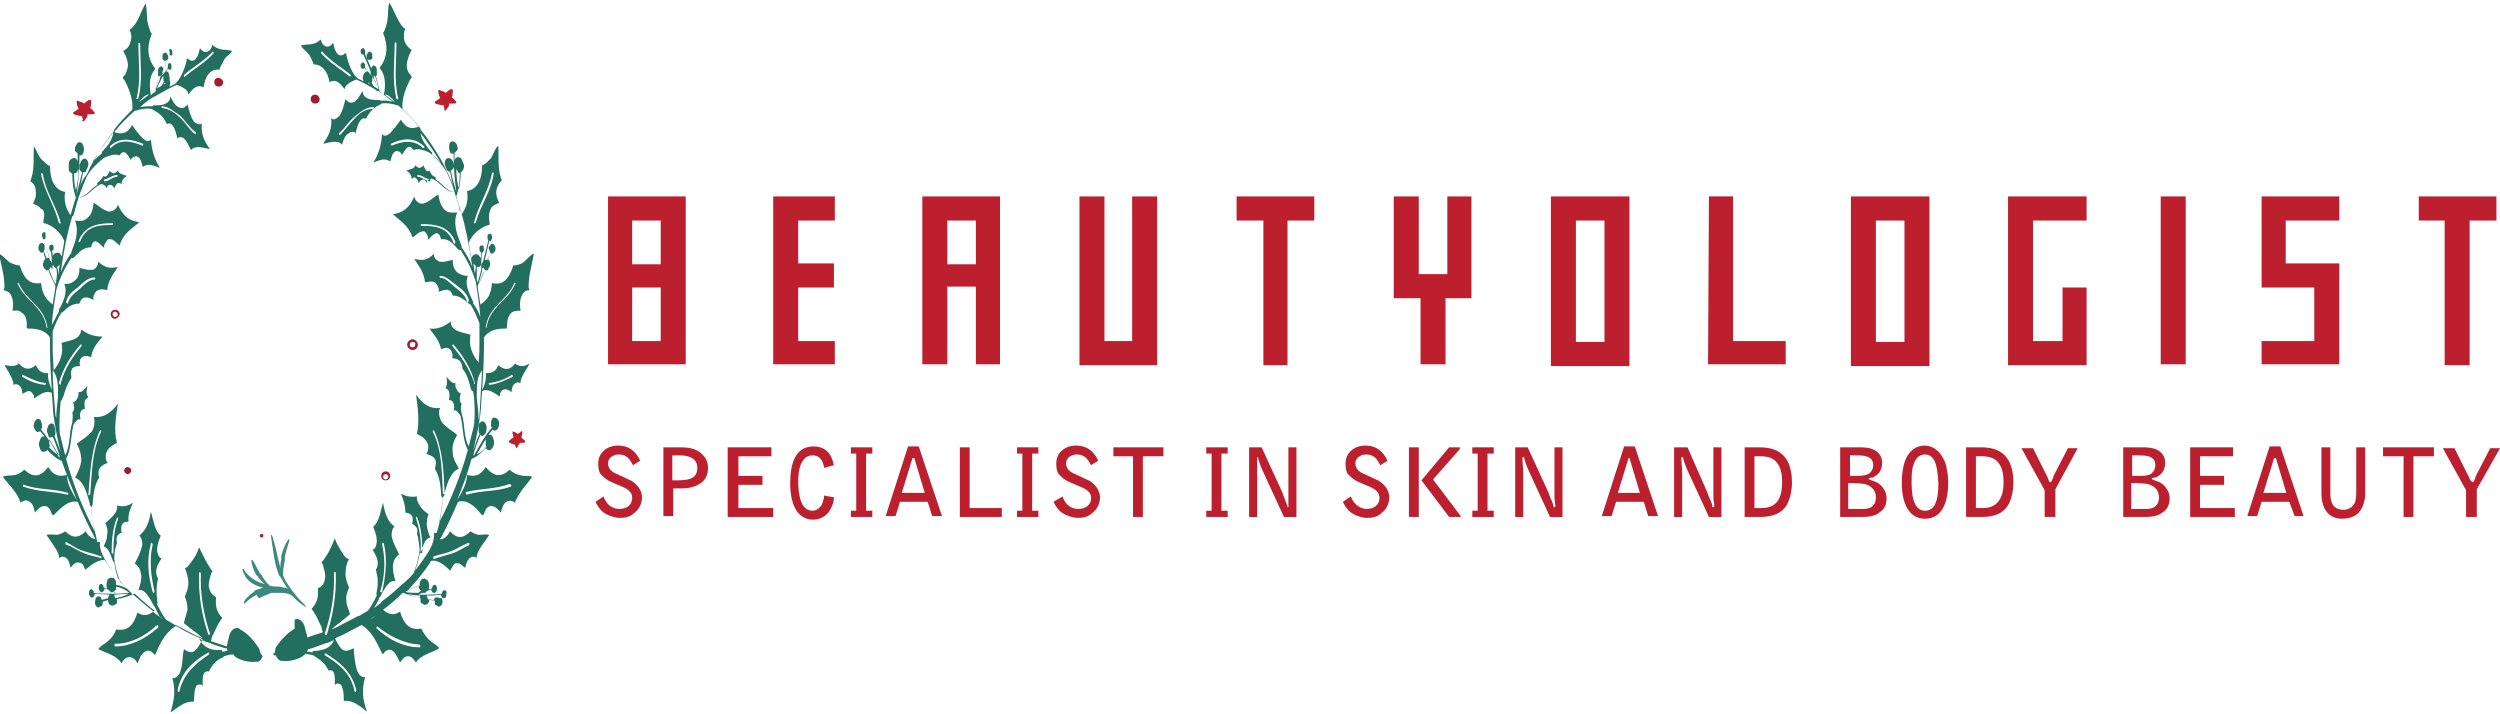 <svg xmlns="http://www.w3.org/2000/svg" xmlns:xlink="http://www.w3.org/1999/xlink" id="Layer_1" x="0px" y="0px" width="280px" height="80px" viewBox="0 0 280 80" style="enable-background:new 0 0 280 80;" xml:space="preserve"><style type="text/css">	.st0{fill:#BC202E;}	.st1{fill:#226E5F;}	.st2{fill:#A11D2B;}	.st3{fill:#3D887C;}</style><g>	<g>		<path class="st0" d="M74,29.5v-4.9 M70.8,24.7H74v4.9h-3.2V24.7z M76.8,22v18.8V22z M68.1,40.8h8.7V22h-8.7V40.8z M70.8,32.2v6   V32.2z M70.8,32.2H74v6h-3.2V32.2z"></path>		<polyline class="st0" points="253.3,38.2 253.3,40.8 262,40.8 262,29.5 256,29.5 256,24.7 262,24.7 262,22 253.3,22 253.3,32.2    259.2,32.2 259.2,38.2 253.3,38.2   "></polyline>		<polyline class="st0" points="123.7,22 120.9,22 120.9,40.9 129.6,40.9 129.6,22 126.8,22 126.8,38.2 123.7,38.2 123.7,22   "></polyline>		<path class="st0" d="M109.2,29.5v-4.9 M106.1,24.7h3.2v4.9h-3.2V24.7z M112,40.8V22h-8.7v18.8h2.8v-8.7h3.2v8.7H112z"></path>		<polyline class="st0" points="86.6,40.8 86.6,22 93.5,22 93.5,24.7 89.4,24.7 89.4,29.5 93.4,29.5 93.4,32.2 89.4,32.2 89.4,38.2    93.5,38.2 93.5,40.8 86.6,40.8   "></polyline>		<polyline class="st0" points="138.5,22 138.5,24.7 141.5,24.7 141.5,40.9 144.2,40.9 144.2,24.7 147.2,24.7 147.2,22 138.5,22      "></polyline>		<rect x="242" y="22" class="st0" width="2.8" height="18.8"></rect>		<polyline class="st0" points="159.1,40.8 161.9,40.8 161.9,33.4 164.8,33.4 164.8,22 162.1,22 162.1,30.7 158.9,30.7 158.9,22    156.1,22 156.1,33.4 159.1,33.4 159.1,40.8   "></polyline>		<polyline class="st0" points="270.9,22 270.9,24.7 273.8,24.7 273.8,40.9 276.6,40.9 276.6,24.7 279.6,24.7 279.6,22 270.9,22      "></polyline>		<polyline class="st0" points="200,38.2 194.1,38.2 194.1,22 191.4,22 191.3,40.8 200,40.8 200,38.2   "></polyline>		<path class="st0" d="M179.7,38.3V24.7 M176.5,24.7h3.2v13.6h-3.2V24.7z M182.5,22V41V22z M173.7,41h8.8V22h-8.8V41z"></path>		<path class="st0" d="M213.3,38.3V24.7 M210.1,24.7h3.2v13.6h-3.2V24.7z M216.1,22V41V22z M207.3,41h8.8V22h-8.8V41z"></path>		<polyline class="st0" points="231,32.2 231,38.2 227.7,38.2 227.7,24.7 233.7,24.7 233.7,22 224.9,22 224.9,40.9 233.7,40.9    233.7,32.2 231,32.2   "></polyline>		<path class="st0" d="M70.9,52.1c-0.4-0.7-0.7-1.2-1.6-1.2c-0.5,0-1.2,0.3-1.2,1c0,0.7,0.6,1,0.8,1.1l1.5,0.7   c0.3,0.1,0.8,0.4,1.2,1c0.1,0.2,0.3,0.5,0.3,1c0,0.7-0.3,1.3-0.8,1.7c-0.6,0.6-1.3,0.6-1.7,0.6c-0.5,0-1.2-0.2-1.8-0.6   c-0.5-0.4-0.7-0.8-0.9-1.2l0.9-0.6c0.2,0.6,0.7,1.4,1.8,1.4c0.7,0,1.4-0.4,1.4-1.2c0-0.4-0.1-0.8-0.9-1.2l-1.4-0.6   c-0.5-0.2-1-0.6-1.3-1c-0.1-0.2-0.2-0.5-0.2-1.1c0-1.2,1-2,2.2-2c1.2,0,2,0.6,2.5,1.7L70.9,52.1"></path>		<path class="st0" d="M74.2,50.1h1.7c0.8,0,1.7,0,2.4,0.5c0.6,0.4,1,1,1,1.8c0,1-0.5,1.5-0.8,1.7c-0.7,0.5-1.5,0.6-2.2,0.6h-0.9   v3.1h-1.1V50.1 M75.3,51v2.8c0.1,0,0.3,0,0.4,0c1.3,0,2.4-0.1,2.4-1.4c0-1.4-1.6-1.4-2.1-1.4H75.3z"></path>		<polyline class="st0" points="81.5,50.1 86.4,50.1 86.4,51.1 82.7,51.1 82.7,53.3 85.4,53.3 85.4,54.3 82.7,54.3 82.7,56.9    86.6,56.9 86.6,57.9 81.5,57.9 81.5,50.1   "></polyline>		<path class="st0" d="M92.3,52.4c-0.1-0.7-0.4-1.4-1.3-1.4c-0.8,0-1.1,0.6-1.3,1c-0.3,0.7-0.3,1.8-0.3,1.8c0,1.7,0.3,3.4,1.6,3.4   c0.6,0,0.9-0.5,1-0.6c0.2-0.4,0.3-0.8,0.3-1.1l1.1,0.2c0,0.6-0.3,1.3-0.7,1.8c-0.7,0.7-1.4,0.7-1.7,0.7c-0.6,0-2.5-0.3-2.5-4.1   c0-1.8,0.4-4.1,2.6-4.1c0.5,0,1.1,0.1,1.6,0.6c0.5,0.5,0.6,1.2,0.7,1.5L92.3,52.4"></path>		<polyline class="st0" points="95.3,57.2 95.9,57.2 95.9,50.8 95.3,50.8 95.3,50.1 97.7,50.1 97.7,50.8 97,50.8 97,57.2 97.7,57.2    97.7,57.9 95.3,57.9 95.3,57.2   "></polyline>		<path class="st0" d="M103.9,56.2h-3.1l-0.5,1.6h-1.1l2.5-7.8h1.2l2.6,7.8h-1.1L103.9,56.2 M103.6,55.3l-1.2-4c0,0,0,0-0.1,0   c0,0,0,0-0.1,0l-1.2,3.9H103.6z"></path>		<polyline class="st0" points="107.5,50.1 108.6,50.1 108.6,56.9 112.2,56.9 112.2,57.9 107.5,57.9 107.5,50.1   "></polyline>		<polyline class="st0" points="113.9,57.2 114.5,57.2 114.5,50.8 113.9,50.8 113.9,50.1 116.3,50.1 116.3,50.8 115.6,50.8    115.6,57.2 116.3,57.2 116.3,57.9 113.9,57.9 113.9,57.2   "></polyline>		<path class="st0" d="M122.2,52.1c-0.4-0.7-0.7-1.2-1.6-1.2c-0.5,0-1.2,0.3-1.2,1c0,0.7,0.6,1,0.8,1.1l1.5,0.7   c0.3,0.1,0.8,0.4,1.2,1c0.1,0.2,0.3,0.5,0.3,1c0,0.7-0.3,1.3-0.8,1.7c-0.6,0.6-1.3,0.6-1.7,0.6c-0.5,0-1.2-0.2-1.8-0.6   c-0.5-0.4-0.7-0.8-0.9-1.2l1-0.6c0.2,0.6,0.7,1.4,1.8,1.4c0.7,0,1.4-0.4,1.4-1.2c0-0.4-0.1-0.8-1-1.2l-1.4-0.6   c-0.5-0.2-1-0.6-1.3-1c-0.1-0.2-0.2-0.5-0.2-1.1c0-1.2,1-2,2.2-2c1.2,0,2,0.6,2.5,1.7L122.2,52.1"></path>		<polyline class="st0" points="130.3,50.1 130.3,51.1 128,51.1 128,57.9 126.9,57.9 126.9,51.1 124.7,51.1 124.7,50.1 130.3,50.1      "></polyline>		<polyline class="st0" points="135.1,57.2 135.7,57.2 135.7,50.8 135.1,50.8 135.1,50.1 137.5,50.1 137.5,50.8 136.8,50.8    136.8,57.2 137.5,57.2 137.5,57.9 135.1,57.9 135.1,57.2   "></polyline>		<path class="st0" d="M139.9,50.1h1.4l2.3,5c0,0,0.3,0.8,0.3,0.8c0,0.1,0.3,0.7,0.3,0.9h0.1c0,0,0-0.1,0-0.2c0-0.1,0-0.7,0-0.8   c0-0.5,0-0.9,0-1.1v-4.6h0.9v7.8h-1.4l-2.3-5c-0.3-0.6-0.6-1.5-0.6-1.7c0,0,0,0,0,0c-0.1,0-0.1,0.1-0.1,0.1c0,0.2,0,1.4,0,1.4v5.2   h-0.9V50.1"></path>		<path class="st0" d="M154.6,52.1c-0.4-0.7-0.7-1.2-1.6-1.2c-0.5,0-1.2,0.3-1.2,1c0,0.7,0.6,1,0.8,1.1l1.5,0.7   c0.3,0.1,0.8,0.4,1.2,1c0.1,0.2,0.3,0.5,0.3,1c0,0.7-0.3,1.3-0.8,1.7c-0.6,0.6-1.3,0.6-1.7,0.6c-0.5,0-1.2-0.2-1.8-0.6   c-0.5-0.4-0.7-0.8-0.9-1.2l0.9-0.6c0.2,0.6,0.8,1.4,1.8,1.4c0.7,0,1.4-0.4,1.4-1.2c0-0.4-0.1-0.8-0.9-1.2l-1.4-0.6   c-0.5-0.2-1-0.6-1.3-1c-0.1-0.2-0.2-0.5-0.2-1.1c0-1.2,1-2,2.2-2c1.2,0,2,0.6,2.5,1.7L154.6,52.1"></path>		<path class="st0" d="M157.8,50.1h1.1v7.8h-1.1V50.1z M162.3,50.1h1.2v0.2l-3,3.4l3.1,4.1v0.1h-1.3l-3.1-4.1L162.3,50.1z"></path>		<polyline class="st0" points="164.9,57.2 165.5,57.2 165.5,50.8 164.9,50.8 164.9,50.1 167.3,50.1 167.3,50.8 166.6,50.8    166.6,57.2 167.3,57.2 167.3,57.9 164.9,57.9 164.9,57.2   "></polyline>		<path class="st0" d="M169.7,50.1h1.4l2.3,5c0,0,0.3,0.8,0.3,0.8c0.1,0.1,0.3,0.7,0.3,0.9h0.1c0.1,0,0.1-0.1,0.1-0.2   c0-0.1-0.1-0.7-0.1-0.8c0-0.5,0-0.9,0-1.1v-4.6h0.9v7.8h-1.4l-2.3-5c-0.3-0.6-0.6-1.5-0.6-1.7c0,0,0,0-0.1,0   c-0.1,0-0.1,0.1-0.1,0.1c0,0.2,0.1,1.4,0.1,1.4v5.2h-0.9V50.1"></path>		<path class="st0" d="M184.1,56.2H181l-0.5,1.6h-1.1l2.5-7.8h1.2l2.6,7.8h-1.1L184.1,56.2 M183.7,55.3l-1.2-4c0,0,0,0,0,0   c0,0,0,0-0.1,0l-1.2,3.9H183.7z"></path>		<path class="st0" d="M187.6,50.1h1.4l2.2,5c0,0,0.3,0.8,0.3,0.8c0.1,0.1,0.3,0.7,0.3,0.9h0.1c0.1,0,0.1-0.1,0.1-0.2   c0-0.1-0.1-0.7-0.1-0.8c0-0.5,0-0.9,0-1.1v-4.6h0.9v7.8h-1.4l-2.3-5c-0.3-0.6-0.6-1.5-0.6-1.7c0,0,0,0-0.1,0   c-0.1,0-0.1,0.1-0.1,0.1c0,0.2,0.1,1.4,0.1,1.4v5.2h-0.9V50.1"></path>		<path class="st0" d="M195.4,57.9v-7.8h1.7c2.6,0,3.6,1.5,3.6,4c0,0.5-0.1,1.5-0.5,2.3c-0.3,0.6-1,1.5-3.1,1.5H195.4 M196.5,51.1   v5.8h0.8c1.9,0,2.3-1.4,2.3-2.9c0-0.7-0.1-1.6-0.6-2.2c-0.4-0.5-1-0.7-1.9-0.7H196.5z"></path>		<path class="st0" d="M206.1,50.1h2.2c0.4,0,1.2,0,1.8,0.4c0.6,0.4,0.7,1,0.7,1.3c0,1.1-0.6,1.4-0.9,1.6c-0.1,0.1-0.3,0.1-0.4,0.1   c-0.1,0-0.2,0.1-0.2,0.1c0,0.1,0.1,0.1,0.3,0.2l0.3,0.1c0.7,0.2,1.4,1,1.4,1.9c0,1-0.5,1.4-0.8,1.6c-0.6,0.5-1.6,0.5-2.1,0.5h-2.3   V50.1 M208.2,53.3c0.4,0,0.9-0.1,1.2-0.3c0.1-0.1,0.4-0.4,0.4-0.9c0-1.1-1.2-1.1-1.9-1.1h-0.7v2.3H208.2z M207.1,57h1.5   c0.4,0,1.5,0,1.5-1.3c0-0.8-0.5-1.3-1.3-1.5c0,0-0.6-0.1-1.8-0.1V57z"></path>		<path class="st0" d="M217.9,51.9c0.2,0.7,0.3,1.6,0.3,2.1c0,1.9-0.5,4.1-2.6,4.1c-1.9,0-2.6-1.9-2.6-4c0-1.2,0.2-2.3,0.6-3   c0.6-1,1.4-1.2,2-1.2C216.9,50,217.5,50.9,217.9,51.9 M215.6,50.9c-0.7,0-1.1,0.5-1.3,1.2c-0.2,0.5-0.2,1.2-0.2,2   c0,1,0.1,3.1,1.5,3.1c1.1,0,1.5-1.1,1.5-3.1C217,53,217,50.9,215.6,50.9"></path>		<path class="st0" d="M220.2,57.9v-7.8h1.7c2.6,0,3.6,1.5,3.6,4c0,0.5-0.1,1.5-0.5,2.3c-0.3,0.6-1,1.5-3,1.5H220.2 M221.3,51.1v5.8   h0.8c1.8,0,2.3-1.4,2.3-2.9c0-0.7-0.1-1.6-0.6-2.2c-0.4-0.5-1-0.7-1.9-0.7H221.3z"></path>		<path class="st0" d="M230.2,54.8v3.1H229v-3l-2.6-4.7h1.3l1.6,3.2c0,0,0.2,0.5,0.2,0.5l0.1,0.1h0.1c0.1-0.1,0.3-0.6,0.3-0.7   l1.6-3.1h1.1L230.2,54.8"></path>		<path class="st0" d="M237.8,50.1h2.2c0.4,0,1.2,0,1.8,0.4c0.6,0.4,0.7,1,0.7,1.3c0,1.1-0.6,1.4-0.9,1.6c-0.1,0.1-0.3,0.1-0.4,0.1   c-0.1,0-0.2,0.1-0.2,0.1c0,0.1,0.1,0.1,0.3,0.2l0.3,0.1c0.7,0.2,1.4,1,1.4,1.9c0,1-0.5,1.4-0.8,1.6c-0.6,0.5-1.6,0.5-2.1,0.5h-2.3   V50.1 M239.9,53.3c0.4,0,0.9-0.1,1.1-0.3c0.1-0.1,0.4-0.4,0.4-0.9c0-1.1-1.2-1.1-1.9-1.1h-0.7v2.3H239.9z M238.8,57h1.5   c0.4,0,1.5,0,1.5-1.3c0-0.8-0.5-1.3-1.3-1.5c0,0-0.6-0.1-1.8-0.1V57z"></path>		<polyline class="st0" points="245.3,50.1 250.1,50.1 250.1,51.1 246.4,51.1 246.4,53.3 249.1,53.3 249.1,54.3 246.4,54.3    246.4,56.9 250.3,56.9 250.3,57.9 245.3,57.9 245.3,50.1   "></polyline>		<path class="st0" d="M256.4,56.2h-3.1l-0.5,1.6h-1.1l2.5-7.8h1.2l2.6,7.8H257L256.4,56.2 M256.1,55.3l-1.2-4c0,0,0,0-0.1,0   c0,0,0,0-0.1,0l-1.2,3.9H256.1z"></path>		<path class="st0" d="M261,50.1v5.2c0,0.8,0.2,1.8,1.5,1.8c0.4,0,0.9-0.2,1.2-0.7c0.2-0.4,0.2-1,0.2-1.4v-4.9h1v5.2   c0,0.7-0.2,1.5-0.7,2.1c-0.6,0.6-1.4,0.7-1.9,0.7c-0.4,0-1.3-0.1-1.8-0.9c-0.4-0.6-0.5-1.3-0.5-2v-5.1H261"></path>		<polyline class="st0" points="272.6,50.1 272.6,51.1 270.3,51.1 270.3,57.9 269.2,57.9 269.2,51.1 266.9,51.1 266.9,50.1    272.6,50.1   "></polyline>		<path class="st0" d="M277.4,54.8v3.1h-1.2v-3l-2.6-4.7h1.3l1.6,3.2c0,0,0.2,0.5,0.3,0.5l0.1,0.1h0.1c0.1-0.1,0.3-0.6,0.3-0.7   l1.6-3.1h1.1L277.4,54.8"></path>	</g>	<g>		<path class="st1" d="M57.1,52.6c-1,0.9-1.8,0.8-2.7-0.3c-0.6,1-1.2,1.1-2.1,0.9c0,1-0.6,2-1.1,2.8c0.6-1.5,1.2-3,1.6-4.6   c0,0,0,0,0,0c0,0,0,0,0,0c0,0,0,0,0,0c0.6-0.2,1.1-0.7,1.6-1.2c0,0,0.1,0.1,0.1,0.1c0.1,0.1,0.3,0.2,0.4,0.1   c0.1,0,0.2-0.2,0.3-0.3c0.1-0.2,0.2-0.5,0.1-0.8c-0.1-0.5-0.3-0.7-0.6-0.6c0.2-0.2,0.3-0.4,0.5-0.6c0,0,0,0,0,0   c0.1,0.1,0.2,0.2,0.3,0.1c0.1,0,0.2-0.1,0.3-0.3c0.1-0.2,0.1-0.4,0.1-0.6c-0.1-0.4-0.4-0.6-0.7-0.5c-0.1,0.1-0.2,0.3-0.2,0.5   c0,0.1,0,0.2,0,0.4c0,0.1,0.1,0.2,0.1,0.2c-0.8,0.9-1.4,2-2,3.1c0,0,0,0,0,0c0,0-0.1,0-0.1,0c0.2-0.8,0.5-1.5,0.8-2.3   c0.1,0.1,0.2,0.2,0.3,0.1c0.1,0,0.2-0.2,0.3-0.3c0.1-0.2,0.1-0.5,0.1-0.7c-0.1-0.5-0.4-0.8-0.7-0.5c-0.2,0.1-0.2,0.4-0.2,0.6   c0,0.1,0,0.3,0,0.4c0,0.1,0.1,0.2,0.1,0.3c-0.3,0.6-0.5,1.3-0.7,1.9c0.3-1.3,0.6-2.7,0.8-4.1c0,0,0,0,0,0c0,0,0,0,0,0   c0.1-0.9,0.1-1.7,0.2-2.6c0.6-0.3,1.2,0.1,1.8,0.5c0.1,0,0,0.1,0.1,0.1c0.1,0,0.1-0.2,0.1-0.3c0.1-0.3,0.3-0.5,0.6-0.5   c0.3,0,0.5,0.2,0.7,0.3c0-0.4,0.1-0.7,0.3-0.9c0.2-0.2,0.4-0.2,0.7-0.1c0-0.1,0-0.2,0-0.2c0.2-0.8,0.7-1.3,1-2   C59,40.9,58.8,41,58.4,41c-0.1,0-0.6-0.1-0.7-0.3c-0.6,0.8-1.2,0.8-1.9,0.2c-0.3,0.8-0.8,0.9-1.4,0.9c0.1,0.6-0.1,1.3-0.4,1.9   c0.1-1.6,0.2-3.2,0.2-4.8c0-0.4,0-0.8,0-1.1c0.6-0.9,1.6-1,2.4-1c0.1,0,0.1,0.1,0.1,0c0.1-0.1,0.1-0.3,0.1-0.5   c0-0.6,0.2-1,0.5-1.3c0.3-0.2,0.7-0.2,1-0.2c-0.1-0.6-0.1-1.1,0.1-1.6c0.2-0.5,0.5-0.7,0.9-0.7c0-0.1-0.1-0.2-0.1-0.4   c0-1.3,0.4-2.5,0.6-3.7c-0.5,0.2-0.7,0.6-1.2,1c-0.1,0.1-0.8,0.4-1.1,0.3c-0.5,1.6-1.2,2.3-2.4,2c-0.1,1.3-0.5,1.9-1.3,2.4   c-0.1-0.7-0.2-1.3-0.3-1.9c0-0.1,0-0.1,0-0.2c0,0,0,0,0,0c0.3-0.6,0.5-1.2,0.8-1.8c0.1,0.1,0.1,0.1,0.2,0.1c0.1,0,0.2-0.1,0.2-0.2   c0.1-0.2,0.2-0.3,0.2-0.5c0-0.3-0.1-0.5-0.3-0.6c0.1-0.2,0.2-0.5,0.3-0.7c0.1,0.1,0.1,0.1,0.2,0.1c0.1,0,0.1-0.1,0.2-0.1   c0.1-0.1,0.2-0.2,0.2-0.4c0-0.4-0.2-0.6-0.4-0.6c-0.1,0-0.2,0.2-0.3,0.3c-0.1,0.1-0.1,0.2,0,0.4c0,0.1,0.1,0.2,0.1,0.3   c-0.1,0.3-0.2,0.5-0.3,0.8c-0.1,0-0.1,0-0.2,0c0,0-0.1,0-0.1,0c0.2-0.7,0.3-1.4,0.5-2.1c0,0,0,0,0.1,0c0.1,0,0.1,0,0.1-0.1   c0.1-0.1,0.1-0.2,0.1-0.3c0-0.3-0.1-0.5-0.3-0.4c-0.1,0-0.2,0.1-0.2,0.2c0,0.1,0,0.2,0,0.3c0,0.1,0.1,0.2,0.1,0.2c0,0,0,0,0,0   c-0.2,0.8-0.4,1.6-0.6,2.4c0,0,0,0.1-0.1,0.1c0,0.1-0.1,0.2-0.1,0.3c0,0,0,0.1,0,0.1c0-0.5,0-1,0.1-1.5c0,0,0.1,0,0.1-0.1   c0.1-0.1,0.1-0.2,0.1-0.3c0-0.3-0.1-0.5-0.3-0.4c-0.1,0-0.2,0.1-0.2,0.2c0,0.1,0,0.2,0,0.3c0,0.1,0.1,0.2,0.1,0.2   c0,0,0.1,0.1,0.1,0.1c0,0.2,0,0.4-0.1,0.6c-0.1-0.3-0.3-0.5-0.6-0.4c-0.2,0-0.3,0.2-0.4,0.4c0,0,0,0.1,0,0.1   c-0.1-0.6-0.2-1.2-0.3-1.8c0.4-1.1,1.5-1.8,2.2-2c0.1,0,0.1,0,0.1,0c0.1-0.2,0-0.3,0-0.5c-0.1-0.5,0-1,0.2-1.4   c0.3-0.4,0.6-0.4,0.9-0.6c-0.2-0.4-0.4-0.9-0.3-1.4c0.1-0.5,0.3-0.8,0.6-1.1c0-0.1-0.1-0.2-0.1-0.3c-0.4-1.2-0.2-2.4-0.3-3.6   c-0.4,0.4-0.5,0.9-0.8,1.4c-0.1,0.1-0.7,0.8-1,0.8c0,1.7-0.6,2.7-1.7,2.9c0.2,1.1-0.1,1.9-0.6,2.6c-0.2-0.7-0.4-1.3-0.6-2   c0,0,0,0,0,0c0.3-0.8,0.4-1.7,0.4-2.6c0,0,0.1,0,0.1-0.1c0.1-0.1,0.3-0.2,0.3-0.4c0.1-0.2,0.1-0.4,0-0.6c-0.1-0.3-0.2-0.5-0.3-0.6   c-0.3-0.2-0.6-0.1-0.7,0.3c0-0.3,0-0.6,0-0.9c0,0,0,0,0,0c0.1-0.1,0.2-0.1,0.3-0.3c0.1-0.1,0.1-0.3,0-0.4c0-0.2-0.1-0.4-0.3-0.5   c-0.3-0.2-0.6,0-0.6,0.5c0,0.2,0,0.4,0.1,0.6c0,0.1,0.1,0.2,0.2,0.2c0.1,0,0.1,0,0.2,0c0,1.4,0.1,2.8,0.3,4.2c0,0,0,0,0,0   c0,0,0,0.1,0,0.1c-0.2-0.8-0.5-1.6-0.6-2.4c0.1-0.1,0.2-0.1,0.3-0.3c0.1-0.2,0-0.3,0-0.5c-0.1-0.2-0.1-0.4-0.3-0.5   c-0.3-0.2-0.6-0.1-0.7,0.4c0,0.3,0.1,0.5,0.2,0.7c0,0.1,0.1,0.2,0.2,0.3c0.1,0,0.2,0,0.2,0c0.1,0.6,0.2,1.1,0.4,1.7   c-0.2-0.5-0.4-1-0.6-1.4c0,0,0-0.1,0-0.1c0,0-0.1-0.1-0.1-0.1c-0.2-0.5-0.5-1-0.7-1.4c-0.7-1.2-1.5-2.4-2.3-3.4c0,0,0,0,0-0.1   c0,0,0,0,0,0c-0.6-0.8-1.3-1.5-2-2.2c-0.2-1.1,0.5-2.7,0.9-3.4c0.1-0.1,0.1-0.1,0.1-0.1c0-0.2-0.1-0.3-0.2-0.4   c-0.3-0.3-0.4-0.8-0.3-1.4c0.1-0.5,0.3-0.9,0.5-1.3c-0.3-0.2-0.6-0.5-0.8-1c-0.1-0.5-0.1-1,0.1-1.4c-0.1,0-0.2-0.1-0.2-0.1   c-0.7-0.7-1-1.9-1.6-2.8c-0.2,0.7-0.1,1.1-0.2,1.9c0,0.2-0.3,1.3-0.5,1.5c0.6,1.4,0.5,2.8-0.4,3.9c0.7,0.8,0.7,1.9,0.5,3   c-0.2-0.1-0.4-0.3-0.5-0.4c-0.1-0.6-0.3-1.2-0.4-1.7c0.1,0,0.1-0.1,0.1-0.2c0-0.1,0-0.2,0-0.3c0-0.2,0-0.4-0.1-0.5   c-0.1-0.2-0.3-0.2-0.4-0.1c-0.1-0.2-0.1-0.5-0.2-0.7c0.1,0,0.1-0.1,0.2-0.2c0-0.1,0-0.2,0-0.2c0-0.2,0-0.3-0.1-0.4   c-0.2-0.2-0.4-0.1-0.5,0.2c-0.1,0.1,0,0.3,0,0.4c0,0.1,0.1,0.2,0.2,0.2c0.1,0,0.1,0,0.2,0c0.1,0.2,0.1,0.5,0.2,0.7   c0,0.1-0.1,0.1-0.1,0.2c0,0,0,0.1,0,0.1c-0.2-0.5-0.5-1.1-0.7-1.6c0,0,0,0,0-0.1c0-0.1,0-0.1,0-0.2c0-0.1,0-0.2-0.1-0.3   c-0.1-0.2-0.3-0.1-0.4,0.1c0,0.1,0,0.2,0,0.3c0,0.1,0.1,0.1,0.1,0.2c0.1,0,0.1,0,0.2,0c0,0,0,0,0,0C41,6.8,41.3,7.4,41.5,8   c0,0.1,0,0.1,0,0.2c0,0.1,0.1,0.2,0.1,0.2c0,0,0,0.1,0,0.1c-0.2-0.3-0.5-0.6-0.7-0.9c0-0.1,0-0.1,0-0.2c0-0.1,0-0.2-0.1-0.3   c-0.1-0.2-0.3-0.1-0.4,0.1c0,0.1,0,0.2,0,0.3c0,0.1,0.1,0.1,0.1,0.2c0.1,0,0.1,0,0.2,0c0,0,0.1,0,0.1-0.1C41,7.8,41.1,7.9,41.2,8   c-0.2,0-0.4,0.1-0.5,0.4c-0.1,0.2-0.1,0.4,0,0.6c0,0,0,0,0,0.1c-0.2-0.1-0.4-0.2-0.6-0.3c-0.6-0.4-1.1-1.7-1.3-2.6   c0-0.1,0-0.1,0-0.2c-0.1-0.1-0.2,0-0.3,0.1c-0.3,0.2-0.6,0.1-0.8-0.2c-0.2-0.3-0.3-0.7-0.4-1.1c-0.2,0.3-0.5,0.5-0.8,0.4   c-0.3-0.1-0.5-0.4-0.6-0.8c0,0.1-0.1,0.1-0.2,0.2c-0.6,0.5-1.3,0.3-2,0.5c0.3,0.5,0.5,0.5,0.9,1c0.1,0.1,0.5,0.9,0.5,1.1   c0.9,0,1.6,0.7,1.8,2c0.7-0.4,1.2,0.1,1.7,0.8c0-0.5,0.8-0.9,1.3-1.1c0.7,0.3,1.4,0.7,2.1,1.1c0.1,0.1,0.2,0.2,0.3,0.2l0,0   c0,0,0,0,0.1,0c0,0,0,0,0,0c0,0,0,0,0,0c0.6,0.4,1.1,0.8,1.6,1.2c-0.5-0.1-0.9-0.2-1.4-0.1c0-0.1,0-0.1-0.1-0.1c-0.1,0,0,0-0.2,0   c-0.5,0-1.6,0-1.7-1c-0.3,0.5-0.5,0.9-0.9,1.2c-0.4,0.2-0.7,0.1-1-0.3c-0.2,0.7-0.3,1.3-0.7,1.9c-0.2,0.2-0.7,0.6-0.9,0.2   c0.1,1.3-0.3,2-0.9,2.9c0.6-0.1,1.6-0.5,2.1,0.1c0.2-0.6,0.3-1,0.8-1.3c0.1-0.1,0.7-0.3,0.7,0.1c0.2-0.8,0.5-2,1.2-1.7   c0.4-0.8,0.8-1.2,1.4-1.5c0.1,0,0.2-0.1,0.3-0.2c0.6-0.1,1.2,0,1.8,0.2c0,0,0.1,0,0.1,0c0.8,0.7,1.6,1.5,2.3,2.4   c-0.3,0.1-0.7,0.2-1,0.1c-0.4-0.1-0.7-0.4-1-0.9c-0.4,0.5-0.7,1-1.2,1.5c-0.2,0.2-0.7,0.5-0.9,0.1c-0.1,1.3-0.4,2.3-1,3.2   c0.6-0.2,1.3-0.6,1.9-0.1c0.2-0.6,0.2-1,0.7-1.2c0.1,0,0.6,0.1,0.6,0.5c0.4-0.7,0.8-1.4,1.3-0.6c0.6-0.2,1.1,0,1.6,0.2   c0.1,0,0.2,0.1,0.2,0.1c0.7,0.5,1.3,1.2,1.9,2.1c0.3,0.7,0.7,1.5,0.9,2.3c-0.8,0-1.4-1-2.1-1.4c0,0,0-0.1,0-0.2   c0-0.1-0.1-0.1-0.1-0.1c-0.3-0.1-0.4-0.3-0.6-0.7c-0.3,0.3-0.5-0.2-0.7-0.6c0,0.2-0.4,0.3-0.4,0.3c-0.2,0-0.3-0.1-0.5-0.3   c0,0.4-0.7,0.5-1,0.6c0.3,0.2,0.6,0.4,0.6,1c0.1-0.2,0.3-0.3,0.4-0.2c0.2,0.1,0.3,0.3,0.4,0.6c0.1-0.2,0.3-0.4,0.5-0.4   c0.2,0,0.3,0.2,0.4,0.4c0-0.3,0.3-0.4,0.5-0.5c0,0,0,0,0,0c0.9,0.2,1.6,1.6,2.6,1.5c0.2,0.7,0.5,1.4,0.6,2.1c0,0,0,0,0,0   c0,0,0,0,0.1,0c0.6,2,1,4.2,1.3,6.3c-0.3-0.8-0.7-1.5-1.2-2.2c0,0,0-0.1,0-0.1c0-0.1,0,0-0.1-0.3c-0.4-1-0.9-2.3-0.4-3.5   c-0.5,0-1,0.1-1.4-0.3c-0.4-0.4-0.6-1-0.7-1.7c-0.6,0.3-1,0.8-1.7,1c-0.3,0.1-0.9-0.2-1-0.8c-0.6,1.4-1.3,1.8-2.4,2   c0.8,0.7,1.8,1.3,2.2,2.6c0.5-0.3,0.7-0.7,1.3-0.7c0.1,0,0.6,0.6,0.4,1c0.5-0.5,1.2-1.4,1.5-0.1c0.7-0.1,1.2,0.3,1.7,0.9   c0.1,0.1,0.2,0.3,0.4,0.3c0,0,0,0,0.1,0c0.7,1.1,1.3,2.3,1.7,3.6c0,0,0,0,0,0c0,0,0,0,0,0c0,0,0,0,0,0c0.2,1.3,0.4,2.6,0.5,3.9   c-0.2-0.6-0.5-1.1-0.8-1.5c0,0,0-0.1,0-0.1c0-0.1,0,0-0.1-0.3c-0.3-0.7-0.9-1.7-0.5-2.7c-0.4,0-0.8-0.1-1.2-0.4   c-0.4-0.4-0.5-0.8-0.5-1.4c-0.5,0.1-0.9,0.3-1.5,0.2c-0.2-0.1-0.7-0.4-0.6-0.9c-0.7,0.8-1.3,0.8-2.2,0.6c0.5,0.8,1.1,1.5,1.2,2.6   c0.5,0,0.8-0.2,1.2,0.1c0.1,0.1,0.5,0.7,0.3,1c0.6-0.2,1.3-0.6,1.6,0.4c0.6,0,1.1,0.3,1.7,0.8c0.1,0.1,0.2,0.2,0.3,0.2   c0,0,0,0,0,0c0.4,0.6,0.7,1.4,1,2.1c0,0.3,0,0.6,0,1c0,0,0,0,0,0.1c0,0,0,0,0,0c0,0.3,0,0.7,0,1c0,0.8,0,1.5-0.1,2.3   c-0.3-0.4-0.6-0.8-0.8-1.4c-0.2-0.6-0.2-1.1-0.1-1.7c-0.5-0.2-1-0.2-1.6-0.5c-0.2-0.1-0.7-0.5-0.6-1c-0.8,0.6-1.5,0.9-2.4,0.8   c0.5,0.7,1.1,1.3,1.3,2.3c0.4-0.1,0.7-0.3,1.1,0.1c0.1,0.1,0.3,0.8,0.1,0.9c0.6,0.1,1.1,0.1,1.2,1.2c0.5,0.6,0.7,1.3,0.9,2.1   c0,0.1,0.1,0.3,0.2,0.4c0,0,0.1,0,0.1,0.1c0.2,1.2,0.2,2.4,0.1,3.7c0,0,0,0,0,0c-0.2,0.8-0.4,1.6-0.6,2.4   c-0.6-1.1-0.4-2.5-0.8-3.7c-0.1-0.4-0.1-0.7,0-1.1c-0.3-0.2-0.2-0.7-0.1-1.2c-0.1,0.1-0.4-0.2-0.4-0.3c-0.2-0.3-0.2-0.4-0.2-0.8   c-0.4,0.1-0.7-0.4-1-0.7c0.1,0.5,0.1,0.9-0.1,1.3c0.1,0,0.4,0.2,0.4,0.4c0.1,0.4,0,0.6,0,0.9c0.2,0,0.4,0.1,0.5,0.4   c0.1,0.3,0.1,0.5,0,0.8c0.3-0.2,0.6,0.3,0.8,0.6c0,0,0,0.1,0,0.1c0.3,1.2,0.2,2.6,0.8,3.7c-0.8,2.9-1.9,5.6-3.2,8.1   c0.2-0.9,0.3-1.9,0.4-2.8c0,0,0-0.1,0.1-0.1c0.1-0.1,0-0.1,0.1-0.4c0.3-1.1,0.7-2.4,1.6-2.7c-0.3-0.6-0.7-1.1-0.7-1.9   c-0.1-0.8,0.2-1.3,0.5-1.9c-0.6-0.5-1.1-0.7-1.7-1.4c-0.2-0.3-0.5-1.1-0.2-1.6c-1.2,0.1-1.9-0.4-2.7-1.5c0.2,1.5,0.4,2.9,0.1,4.4   c0.5,0.3,0.9,0.4,1.2,1.1c0.1,0.1,0.1,1.1-0.2,1.1c0.7,0.3,1.4,0.4,1,1.7c0.5,0.8,0.6,1.6,0.7,2.6c0,0.2,0,0.5,0.1,0.6   c0,0,0,0,0.1,0.1c-0.1,1.4-0.3,2.7-0.7,3.9c-0.1,0-0.2,0-0.3,0c0.1,0.9-0.4,1.8-0.8,2.4c-0.4,0.6-0.9,1.3-1.3,1.8   c0.2-0.6,0.4-1.2,0.5-1.9c0,0,0.1,0,0.1-0.1c0-0.1,0,0,0.1-0.2c0.2-0.6,0.4-1.4,1-1.5c-0.2-0.4-0.3-0.8-0.4-1.3   c0-0.5,0-0.9,0.2-1.3c-0.4-0.3-0.7-0.5-1-1c-0.1-0.2-0.4-0.6-0.3-1c-0.7,0.1-1.2,0-1.8-0.3c0.3,0.7,0.5,1.3,0.5,2.1   c0.3,0.1,0.5,0,0.8,0.5c0,0.1,0.1,0.7-0.1,0.7c0.4,0.3,0.8,0.5,0.6,1.2c0.2,0.5,0.2,1.1,0.3,1.7c0,0,0,0.1,0,0.1   c-0.1,0.8-0.3,1.6-0.6,2.4c0,0,0,0,0,0.1c-0.4,0.5-0.8,0.9-1.3,1.3c-0.8,0.7-1.5,1.4-2.4,2c0,0,0,0,0,0c0,0,0,0.1,0,0.1   c-0.3,0.2-0.5,0.4-0.8,0.6c0.2-0.4,0.5-0.8,0.6-1.2c0,0,0.1,0,0.1-0.1c0.1-0.1,0,0,0.1-0.2c0.4-0.7,0.9-1.7,1.6-1.5   c-0.2-0.6-0.3-1.1-0.3-1.8c0.1-0.6,0.3-0.9,0.7-1.2c-0.3-0.7-0.6-1.1-0.8-1.9c-0.1-0.3,0-1.1,0.3-1.2c-0.8-0.6-1.1-1.5-1.3-2.7   c-0.3,1-0.4,2.1-1.1,2.7c0.2,0.6,0.4,0.9,0.4,1.7c0,0.2-0.2,1-0.5,0.8c0.4,0.7,0.9,1.5,0.4,2.3c0.2,0.8,0.3,1.5,0.1,2.4   c0,0.2-0.1,0.3,0,0.5c0,0,0,0,0,0c-0.3,0.6-0.6,1.2-1,1.7c-0.3,0.2-0.7,0.4-1,0.6c0,0-0.1,0-0.1,0c0,0,0,0,0,0   c-0.8,0.4-1.5,0.8-2.3,1.2c-0.2,0.1-0.4,0.2-0.7,0.3c0.7-0.6,1.4-1.1,2.1-1.7c-0.1-0.5-0.4-0.9-0.4-1.5c-0.1-0.5,0.1-1,0.3-1.5   c-0.2-0.5-0.4-0.9-0.4-1.5c0-0.6,0.1-1.2,0.4-1.7c-0.3,0.1-0.8-0.7-0.9-0.9c-0.3-0.5-0.5-0.8-0.7-1.4c-0.4,1-0.8,1.9-1.5,2.7   c0.1,0.1,0.2,0.2,0.2,0.4c0.1,0.4,0.3,1,0.2,1.4c-0.1,0.7-0.4,0.9-0.8,1.1c0.1,1-0.1,1.6-0.7,2.3c0.3,0.4,0.6,0.9,0.8,1.4   c0.1,0.2,0.2,0.4,0.3,0.6c0,0.1,0.1,0.6,0.2,0.6c0,0,0,0,0,0c-0.6,0.2-1.2,0.4-1.8,0.6c0-0.2,0-0.3-0.1-0.5l-0.2-0.8   c-0.2-0.6-0.7-0.9-1.1-0.7L33,70.4c-0.8,0.5-1.5,1.2-2.1,2.1l0,0c-0.1,0.2-0.1,0.4-0.1,0.6c0,0-0.1,0-0.1,0c-0.1,0-0.1,0.3,0,0.3   c0.1,0,0.1,0,0.2,0c0.1,0.3,0.3,0.5,0.5,0.6c0.8,0.1,1.7,0,2.5-0.5l0.1-0.1c0.1,0,0.1-0.1,0.2-0.2c0.3,0.1,0.6,0.1,0.9,0.2   c0.1,0.1,0.2,0.1,0.3,0.2c0.6,0.4,1,0.7,1.4,1.5c0.8-0.2,0.7,0.8,0.7,1.7c0.1-0.4,0.6-0.2,0.7-0.1c0.3,0.6,0.3,1.1,0.3,1.8   c1-0.1,1.7,0.5,2.6,1.2c-0.5-1.4-0.6-2.4-0.2-3.9c-0.3,0.2-0.8-0.3-0.9-0.7c-0.3-0.9-0.3-1.6-0.4-2.5c-0.4,0.2-0.8,0.4-1.2,0.2   c-0.4-0.3-0.6-0.8-0.9-1.3c1-0.4,2-1,3-1.5c1,0.6,1.6,1.7,2.2,3c0.1,0.1,0,0.1,0.1,0.2c0.2,0.1,0.2-0.1,0.3-0.2   c0.3-0.3,0.7-0.3,1,0c0.3,0.3,0.5,0.8,0.7,1.2c0.3-0.4,0.5-0.7,0.9-0.7c0.4,0,0.6,0.3,0.9,0.7c0.1-0.1,0.1-0.2,0.2-0.3   c0.8-0.7,1.6-0.8,2.4-1.3c-0.4-0.5-0.7-0.5-1.2-1c-0.1-0.1-0.7-0.8-0.8-1.2c-1.2,0.2-1.9-0.3-2.4-1.9c-0.7,0.5-1.3,0.3-1.9-0.2   c0.8-0.6,1.5-1.2,2.2-1.9c0,0,0,0,0.1,0c0,0,0,0,0,0c0.6,0.3,1.2,0.5,1.9,0.6c0,0.1,0,0.2,0,0.4c0,0.1,0.1,0.2,0.2,0.2   c0.1,0.1,0.3,0.2,0.5,0.1c0.2-0.1,0.3-0.4,0.3-0.6c0.2,0.1,0.4,0.1,0.6,0.2c0,0.1,0,0.3,0,0.3c0,0.1,0.1,0.2,0.2,0.2   c0.1,0.1,0.2,0.2,0.4,0.1c0.3-0.2,0.3-0.5,0.2-0.9C49.3,67,49.2,67,49,66.9c-0.1,0-0.2,0-0.3,0.1c-0.1,0.1-0.1,0.2-0.1,0.3   c-0.2-0.1-0.5-0.1-0.7-0.2c0-0.1,0-0.2-0.1-0.3c0-0.1,0-0.1-0.1-0.1c0.6,0,1.1,0,1.7-0.1c0,0,0,0.1,0,0.1c0,0.1,0.1,0.1,0.1,0.2   c0.1,0.1,0.2,0.1,0.3,0.1c0.2-0.1,0.2-0.4,0.2-0.7c0-0.1-0.1-0.2-0.2-0.2c-0.1,0-0.1,0-0.2,0.1c-0.1,0.1-0.1,0.2-0.1,0.3   c0,0,0,0,0,0c-0.7,0.1-1.3,0.1-2,0.1c0,0,0,0-0.1,0c-0.1,0-0.2,0-0.2,0c-0.1,0-0.2,0-0.3,0c0.1-0.1,0.2-0.1,0.4-0.2   c0.1,0,0.2,0,0.3,0c0.1,0,0.1-0.1,0.2-0.2c0.2-0.1,0.3-0.1,0.5-0.2c0,0,0,0.1,0,0.1c0,0.1,0.1,0.1,0.1,0.2   c0.1,0.1,0.2,0.1,0.3,0.1c0.2-0.1,0.3-0.4,0.2-0.7c0-0.1-0.1-0.2-0.2-0.2c-0.1,0-0.1,0-0.2,0.1c-0.1,0.1-0.1,0.2-0.1,0.3   c0,0,0,0,0,0c-0.1,0-0.2,0.1-0.4,0.1c0.1-0.2,0.1-0.5,0-0.8c-0.1-0.3-0.3-0.3-0.4-0.4c-0.1,0-0.3,0-0.4,0.1   c-0.1,0.1-0.2,0.3-0.2,0.5c0,0.1,0,0.1,0,0.2c-0.4,0.1-0.9,0.3-1.3,0.5c0.9-1,1.8-2,2.6-3.3c0.7-0.1,1.4,0.4,2,1   c0.1,0.1,0.1,0.1,0.1,0.1c0.1,0,0.1-0.2,0.2-0.3c0.2-0.4,0.4-0.6,0.7-0.5c0.3,0,0.5,0.3,0.8,0.5c0.1-0.5,0.2-0.8,0.5-1.1   c0.3-0.2,0.6-0.2,0.8,0c0-0.1,0-0.2,0-0.3c0.3-0.9,0.9-1.5,1.4-2.3c-0.4-0.1-0.7,0-1.2,0c-0.1,0-0.7-0.2-0.9-0.4   c-0.8,0.8-1.5,0.9-2.3,0c-0.3,0.6-0.7,0.9-1.1,0.9c0-0.1,0-0.1,0.1-0.2c0.7-1.3,1.3-2.6,1.9-4c1-0.3,1.9,0.5,2.6,1.4   c0.1,0.1,0.1,0.1,0.1,0.1c0.2,0,0.2-0.2,0.3-0.4c0.2-0.5,0.5-0.7,0.9-0.6c0.4,0.1,0.6,0.4,0.9,0.7c0.1-0.5,0.3-1,0.6-1.2   c0.4-0.2,0.7-0.1,1,0.1c0-0.1,0-0.2,0.1-0.3c0.5-1.1,1.2-1.7,1.8-2.6c-0.5-0.2-0.8,0-1.4-0.2C58,53.2,57.3,52.9,57.1,52.6z    M54.8,42.9c0.9-0.1,1.7-0.4,2.5-0.9c0.1-0.1,0.2,0.2,0.1,0.2c-0.8,0.4-1.7,0.8-2.5,0.9C54.7,43.1,54.7,42.9,54.8,42.9z    M54.4,36.6c0.4-2.4,2.4-2.9,3.2-4.9c0.1-0.1,0.2,0,0.1,0.1c-0.8,1.9-2.8,2.5-3.2,4.8C54.6,36.8,54.4,36.7,54.4,36.6z M53.1,24.9   c0.5-2,1.6-3.4,2-5.5c0-0.1,0.2-0.1,0.2,0c-0.3,2.1-1.5,3.6-2,5.5C53.2,25.1,53,25,53.1,24.9z M41.7,12.2c-0.8,0-1.5,0.5-2.1,1.2   c-0.5,0.5-1,1.2-1.5,1.7c-0.1,0.1-0.2-0.1-0.1-0.2c0.6-0.5,1.1-1.4,1.8-1.9c0.6-0.5,1.2-1,2-1c0,0,0,0,0.1,0c0,0,0,0.1,0,0.1   C41.8,12.1,41.8,12.2,41.7,12.2z M44.2,4.9c0-0.2,0.2-0.2,0.2,0c0,2-0.3,4.1,0.2,6.1c0,0.1-0.1,0.2-0.2,0.1   C43.9,9,44.2,7,44.2,4.9z M44.3,11.5c-0.4-0.3-0.8-0.6-1.2-0.9C43.4,10.5,43.9,11,44.3,11.5z M41.8,8.5c0.1,0,0.1,0,0.2,0   c0.2,0.5,0.3,1,0.4,1.5c-0.2-0.4-0.3-0.8-0.5-1.2c0,0,0,0,0-0.1c0,0,0,0,0,0C41.9,8.7,41.9,8.6,41.8,8.5z M41.9,8.9   c0.2,0.4,0.3,0.7,0.5,1.1c-0.2-0.1-0.3-0.2-0.5-0.3c-0.1-0.1-0.2-0.3-0.3-0.5c0,0,0.1-0.1,0.1-0.1c0-0.1,0-0.2,0-0.3   c0-0.1,0-0.1,0-0.2C41.7,8.6,41.8,8.7,41.9,8.9z M39.2,8.6c-1.1-0.9-2.2-1.5-3.2-2.6c-0.1-0.1,0-0.3,0.1-0.2   c1,1.1,2.1,1.7,3.2,2.6c0,0,0,0.1,0,0.1C39.2,8.5,39.2,8.6,39.2,8.6C39.2,8.6,39.2,8.7,39.2,8.6z M41.2,9.3   C41.3,9.3,41.3,9.3,41.2,9.3c0.1,0,0.1-0.1,0.1-0.1c0,0.1,0.1,0.2,0.1,0.2C41.4,9.4,41.3,9.4,41.2,9.3z M48.1,20.3   c-0.5-0.1-0.9-0.5-1.3-0.5c-0.1,0-0.1-0.2,0-0.2c0.5,0,0.9,0.5,1.4,0.5C48.3,20.1,48.2,20.4,48.1,20.3z M52.3,33.8   c-0.2-0.8-0.8-1.2-1.3-1.6c-0.5-0.4-1.1-1.1-1.7-1.1c-0.1,0-0.1-0.2,0-0.2c0.7,0,1.3,0.7,1.9,1.1c0.5,0.4,1.1,0.8,1.3,1.6   C52.5,33.9,52.3,34,52.3,33.8z M54.1,35.6c0-0.1,0-0.2,0-0.3C54,35.4,54,35.5,54.1,35.6z M54.1,29.9c0,0.1,0.1,0.2,0.2,0.3   c-0.2,0.6-0.4,1.1-0.7,1.6c0.1-0.5,0.3-1,0.4-1.5c0,0,0,0,0-0.1c0,0,0,0,0-0.1C54,30.1,54.1,30,54.1,29.9z M53.8,29.8   c0-0.1,0.1-0.1,0.1-0.2c0,0.2,0,0.4,0,0.6c-0.1,0.5-0.3,1-0.4,1.5c0-0.1,0-0.2-0.1-0.3c0,0,0-0.1,0-0.1c0-0.5,0-0.9,0-1.4   c0,0,0.1,0,0.1,0C53.7,29.9,53.7,29.9,53.8,29.8z M53.2,29.7c0,0,0.1,0.1,0.1,0.1c0,0.3-0.1,0.6-0.1,0.9c-0.1-0.4-0.1-0.8-0.2-1.2   C53.1,29.6,53.2,29.7,53.2,29.7z M51.1,18.9c0,0.1,0.1,0.1,0.1,0.2c0.1,0.1,0.1,0.2,0.2,0.3c0.1,0,0.1,0,0.2,0   c0,0.6-0.1,1.3-0.2,1.8C51.2,20.5,51.1,19.7,51.1,18.9z M43.9,16.3c-0.1,0-0.2-0.2-0.1-0.2c1.2-0.6,2.6-0.8,3.7,0.3   c0.1,0.1,0,0.2-0.1,0.2c0,0,0,0,0,0C46.4,15.6,45.1,15.8,43.9,16.3z M48.4,17.3c0-0.1,0-0.1,0-0.2c0-0.1,0,0-0.2-0.2   c-0.4-0.5-1-1.2-1.1-2c0.8,1,1.5,2.1,2.2,3.2c0,0.1,0.1,0.1,0.1,0.2C49.1,17.9,48.8,17.6,48.4,17.3z M47.2,25.3   c-0.1,0-0.1-0.2,0-0.2c1.3,0,3.1,0.1,3.8,2c0,0.1,0,0.2-0.1,0.2c0,0-0.1-0.1-0.1-0.1C50.1,25.3,48.5,25.3,47.2,25.3z M46.6,58.1   c-0.1-0.1,0.1-0.3,0.1-0.2c0.5,1.2,0.6,2.6,0.6,3.9c0,0.2-0.2,0.2-0.2,0C47.2,60.6,47,59.2,46.6,58.1z M42.6,66.2   c0.5-1.7,0.6-3.4,0.2-5.2c0-0.2,0.1-0.3,0.2-0.1c0.4,1.8,0.2,3.6-0.2,5.4C42.7,66.4,42.5,66.3,42.6,66.2z M36.4,70.9   c0.7-2.1,1.1-4.4,1-6.7c0-0.2,0.2-0.2,0.2,0c0.1,2.4-0.3,4.7-1,6.9C36.5,71.2,36.3,71.1,36.4,70.9z M39.9,77.3   c0,0.2-0.1,0.3-0.2,0.1c-0.4-2.1-2-3.2-3.3-4c-0.1-0.1,0-0.3,0.1-0.2C37.8,74,39.4,75.1,39.9,77.3z M35.4,72.9c-0.2,0-0.2,0-0.3,0   C35,72.9,35,73,35,73.1c-0.2-0.1-0.4-0.1-0.6-0.1c0-0.1,0.1-0.2,0.1-0.3c0,0,0.1,0,0.1,0c0.7-0.2,1.4-0.5,2-0.7c0,0,0,0,0.1,0   c0,0,0,0,0,0c0.2-0.1,0.5-0.2,0.7-0.3C37,72.7,36.1,72.8,35.4,72.9z M41.4,69.4c0.2-0.1,0.4-0.3,0.6-0.4   C41.8,69.2,41.6,69.3,41.4,69.4z M47,72.2c0.1,0,0.1,0.3,0,0.3c-1.7,0-3.4-0.8-4.8-2.1c-0.1-0.1,0-0.3,0.1-0.2   C43.7,71.3,45.3,72.1,47,72.2z M47.1,66.7C47,66.8,47,66.9,47,67c-0.5-0.1-1-0.3-1.5-0.5C46,66.6,46.5,66.7,47.1,66.7z M46.8,66.4   C46.7,66.4,46.7,66.5,46.8,66.4c-0.5,0-1,0-1.4-0.1c0.5-0.3,1-0.6,1.5-0.7c0,0.1,0,0.1,0,0.2c0,0.1,0.1,0.2,0.2,0.3c0,0,0,0,0.1,0   C47,66.3,46.9,66.4,46.8,66.4z M48.5,48.4c-0.1-0.1,0.1-0.3,0.1-0.2c1,2.1,1.1,4.7,1.2,7.1c0,0,0,0.1,0,0.1c0-0.1-0.1-0.1-0.2-0.1   c0,0,0,0,0,0C49.5,52.9,49.5,50.4,48.5,48.4z M50.6,61.7c0.6-0.2,1.2-0.7,1.9-0.9c0.1,0,0.1,0.2,0,0.3c-0.6,0.2-1.2,0.7-1.9,0.9   c-0.7,0.2-1.4,0.4-2,0.6c-0.1,0-0.1-0.2,0-0.3C49.2,62.1,49.9,62,50.6,61.7z M54.4,49.2c0,0.1,0,0.1,0,0.2c0,0.1,0,0.3,0,0.4   c0,0.1,0,0.1,0.1,0.2c-0.3,0.4-0.7,0.7-1.1,0.9C53.7,50.4,54,49.8,54.4,49.2z M50.7,38.8c-0.1-0.1,0-0.3,0.1-0.2   c1,1.2,1.9,2.5,2.4,4.3c0,0.1-0.1,0.2-0.1,0.1c0,0,0-0.1,0-0.1c0,0,0-0.1,0-0.1C52.5,41.2,51.7,40,50.7,38.8z M53.4,44.6   C53.4,44.6,53.4,44.6,53.4,44.6c0-0.1,0-0.1,0-0.4c0-0.9,0-2.1,0.6-2.7c-0.1,1.7-0.2,3.4-0.3,5c0,0.2,0,0.3-0.1,0.5   C53.6,46.2,53.5,45.4,53.4,44.6z M57.2,54.5c-1.6,0.6-3.3,0.4-4.9,0.9c-0.1,0-0.2-0.2-0.1-0.3c1.6-0.4,3.3-0.3,4.9-0.9   C57.3,54.3,57.3,54.5,57.2,54.5z"></path>		<path class="st1" d="M29.2,73.2C29.1,73.1,29.1,73.1,29.2,73.2c-0.1-0.2-0.1-0.4-0.2-0.6l0,0c-0.6-0.9-1.3-1.7-2.1-2.1l-0.1-0.1   c-0.4-0.2-0.9,0.1-1.1,0.7l-0.2,0.8c0,0.2-0.1,0.3-0.1,0.5c-0.6-0.2-1.2-0.4-1.8-0.6c0,0,0,0,0,0c0.1-0.1,0.1-0.5,0.2-0.6   c0.1-0.2,0.2-0.4,0.3-0.6c0.2-0.5,0.5-1,0.8-1.4c-0.6-0.6-0.8-1.2-0.7-2.3c-0.4-0.3-0.6-0.4-0.8-1.1c-0.1-0.4,0.1-1,0.2-1.4   c0.1-0.2,0.1-0.3,0.2-0.4c-0.6-0.8-1-1.7-1.5-2.7c-0.2,0.6-0.3,0.8-0.7,1.4c-0.2,0.2-0.6,1-0.9,0.9c0.2,0.5,0.4,1.1,0.4,1.7   c0,0.6-0.2,1-0.4,1.5c0.2,0.5,0.3,0.9,0.3,1.5c-0.1,0.5-0.3,0.9-0.4,1.5c0.7,0.6,1.4,1,2.1,1.7c-0.2-0.1-0.4-0.2-0.7-0.3   c-0.8-0.4-1.5-0.8-2.3-1.2c0,0,0,0,0,0c0,0-0.1,0-0.1,0c-0.3-0.2-0.7-0.4-1-0.6c-0.4-0.5-0.7-1.1-1-1.7c0,0,0,0,0,0   c0.1-0.2,0-0.3,0-0.5c-0.1-0.9-0.1-1.6,0.1-2.4c-0.5-0.9,0-1.6,0.4-2.3c-0.3,0.1-0.5-0.7-0.5-0.8c0-0.8,0.2-1.1,0.4-1.7   c-0.7-0.6-0.8-1.7-1.1-2.7c-0.2,1.2-0.5,2-1.3,2.7c0.3,0.2,0.4,0.9,0.3,1.2c-0.2,0.8-0.5,1.3-0.8,1.9c0.4,0.3,0.6,0.6,0.7,1.2   c0.1,0.6-0.1,1.2-0.3,1.8c0.7-0.2,1.2,0.8,1.6,1.5c0.1,0.2,0.1,0.2,0.1,0.2c0,0,0.1,0.1,0.1,0.1c0.2,0.4,0.4,0.8,0.6,1.2   c-0.3-0.2-0.5-0.4-0.8-0.6c0,0,0-0.1,0-0.1c0,0,0,0,0,0c-0.8-0.6-1.6-1.3-2.4-2c-0.4-0.4-0.9-0.9-1.3-1.3c0,0,0,0,0-0.1   c-0.3-0.8-0.5-1.6-0.6-2.4c0,0,0-0.1,0-0.1c0-0.6,0.1-1.1,0.3-1.7c-0.2-0.8,0.2-1,0.6-1.2c-0.2,0-0.1-0.6-0.1-0.7   c0.2-0.5,0.4-0.4,0.8-0.5c-0.1-0.8,0.2-1.4,0.5-2.1c-0.6,0.4-1.2,0.5-1.8,0.3c0.1,0.3-0.1,0.8-0.3,1c-0.3,0.4-0.6,0.6-1,1   c0.2,0.4,0.3,0.8,0.2,1.3c0,0.5-0.2,0.9-0.4,1.3c0.5,0.1,0.8,0.9,1,1.5c0.1,0.2,0,0.1,0.1,0.2c0.1,0.1,0.1,0.1,0.1,0.1   c0.1,0.6,0.2,1.3,0.5,1.9c-0.5-0.6-0.9-1.2-1.3-1.8c-0.4-0.7-0.9-1.5-0.8-2.4c-0.1,0-0.2,0-0.3,0c-0.3-1.3-0.6-2.6-0.7-3.9   c0,0,0,0,0.1-0.1c0.1-0.2,0.1-0.4,0.1-0.6c0.1-1,0.2-1.8,0.7-2.6c-0.3-1.2,0.4-1.4,1-1.7c-0.3,0-0.3-0.9-0.2-1.1   c0.3-0.7,0.7-0.8,1.2-1.1c-0.4-1.5-0.1-2.9,0.1-4.4c-0.8,1.1-1.6,1.6-2.7,1.5c0.2,0.5,0,1.3-0.2,1.6c-0.6,0.7-1.1,0.9-1.7,1.4   c0.3,0.6,0.5,1.1,0.5,1.9c-0.1,0.8-0.4,1.3-0.7,1.9c0.9,0.3,1.3,1.6,1.6,2.7c0.1,0.3,0,0.3,0.1,0.4c0,0,0,0.1,0.1,0.1   c0.1,1,0.2,1.9,0.4,2.8c-1.3-2.5-2.4-5.2-3.2-8.1c0.6-1.1,0.5-2.5,0.8-3.7c0,0,0,0,0-0.1c0.2-0.3,0.5-0.8,0.8-0.6   c0-0.3-0.1-0.5,0-0.8c0.1-0.3,0.3-0.4,0.5-0.4c0-0.3-0.1-0.5,0-0.9c0-0.1,0.3-0.4,0.4-0.4c-0.3-0.4-0.2-0.8-0.1-1.3   c-0.3,0.3-0.6,0.8-1,0.7c0,0.3,0,0.5-0.2,0.8c0,0.1-0.3,0.4-0.4,0.3c0.1,0.4,0.2,0.9-0.1,1.2c0.1,0.4,0,0.7,0,1.1   c-0.4,1.2-0.2,2.6-0.8,3.7c-0.2-0.8-0.4-1.6-0.6-2.4c0,0,0,0,0,0c-0.1-1.3,0-2.5,0.1-3.7c0,0,0.1,0,0.1-0.1   c0.1-0.1,0.1-0.3,0.2-0.4c0.2-0.8,0.5-1.5,0.9-2.1C7.8,41.1,8.3,41,9,41c-0.2-0.2,0-0.9,0.1-0.9c0.4-0.4,0.7-0.2,1.1-0.1   c0.2-1.1,0.7-1.6,1.3-2.3c-0.9,0-1.6-0.2-2.4-0.8c0,0.5-0.4,0.9-0.6,1c-0.6,0.3-1,0.3-1.6,0.5c0.1,0.6,0.1,1.1-0.1,1.7   c-0.2,0.6-0.5,1-0.8,1.4c0-0.8-0.1-1.5-0.1-2.3c0-0.3,0-0.7,0-1c0,0,0,0,0,0c0,0,0,0,0-0.1c0-0.3,0-0.7,0-1c0.3-0.8,0.6-1.5,1-2.1   c0,0,0,0,0,0c0.1,0,0.2-0.1,0.3-0.2c0.5-0.5,1-0.8,1.7-0.8c0.3-1,1-0.7,1.6-0.4c-0.2-0.3,0.2-0.9,0.3-1c0.5-0.3,0.8-0.2,1.2-0.1   c0.1-1.1,0.7-1.8,1.2-2.6c-0.8,0.2-1.5,0.1-2.2-0.6c0,0.5-0.4,0.9-0.6,0.9c-0.6,0.1-1-0.1-1.5-0.2c0,0.6-0.1,1.1-0.5,1.4   c-0.4,0.4-0.8,0.4-1.2,0.4c0.4,0.9-0.1,2-0.5,2.7c-0.1,0.2-0.1,0.1-0.1,0.3c0,0,0,0.1,0,0.1c-0.3,0.5-0.5,1-0.8,1.5   c0.1-1.3,0.3-2.6,0.5-3.9c0,0,0,0,0,0c0,0,0,0,0,0c0,0,0,0,0,0c0.4-1.4,1-2.6,1.7-3.6c0,0,0,0,0.1,0c0.2,0,0.3-0.2,0.4-0.3   c0.6-0.6,1-0.9,1.7-0.9c0.3-1.3,0.9-0.4,1.5,0.1c-0.2-0.3,0.3-0.9,0.4-1c0.6-0.1,0.8,0.3,1.3,0.7c0.4-1.4,1.4-1.9,2.2-2.6   c-1.1-0.2-1.8-0.6-2.4-2c-0.1,0.6-0.7,0.8-1,0.8c-0.7-0.2-1.1-0.6-1.7-1c-0.1,0.7-0.2,1.3-0.7,1.7c-0.4,0.4-0.9,0.4-1.4,0.3   c0.5,1.2,0,2.5-0.4,3.5C8,28.2,8,28.1,8,28.2c0,0.1,0,0.1,0,0.1c-0.5,0.7-0.9,1.4-1.2,2.2c0.3-2.2,0.7-4.3,1.3-6.3c0,0,0,0,0.1,0   c0,0,0,0,0,0c0.2-0.7,0.4-1.4,0.6-2.1c1,0.1,1.6-1.2,2.6-1.5c0,0,0,0,0,0c0.2,0.1,0.5,0.2,0.5,0.5c0.1-0.2,0.2-0.4,0.4-0.4   c0.2,0,0.4,0.1,0.5,0.4c0.1-0.2,0.2-0.5,0.4-0.6c0.1,0,0.4,0,0.4,0.2c0-0.5,0.3-0.8,0.6-1c-0.2-0.1-0.9-0.2-1-0.6   c-0.2,0.2-0.3,0.3-0.5,0.3c0,0-0.4-0.1-0.4-0.3c-0.1,0.3-0.4,0.9-0.7,0.6c-0.2,0.3-0.3,0.5-0.6,0.7c0,0-0.1,0-0.1,0.1   c0,0,0,0.1,0,0.2c-0.7,0.4-1.3,1.4-2.1,1.4c0.3-0.8,0.6-1.6,0.9-2.3c0.5-0.9,1.2-1.5,1.9-2.1c0.1,0,0.2-0.1,0.2-0.1   c0.6-0.2,1-0.4,1.6-0.2c0.5-0.8,0.9-0.1,1.3,0.6c-0.1-0.4,0.5-0.5,0.6-0.5c0.5,0.2,0.5,0.6,0.7,1.2c0.6-0.5,1.3-0.1,1.9,0.1   c-0.6-1-0.9-1.9-1-3.2c-0.2,0.4-0.7,0.1-0.9-0.1c-0.5-0.5-0.8-0.9-1.2-1.5c-0.3,0.5-0.5,0.8-1,0.9c-0.3,0.1-0.7,0-1-0.1   c0.7-0.9,1.5-1.7,2.3-2.4c0,0,0,0,0.1,0c0.6-0.2,1.2-0.3,1.8-0.2c0.1,0.1,0.2,0.1,0.3,0.2c0.6,0.3,1,0.7,1.4,1.5   c0.7-0.4,1,0.9,1.2,1.7c0-0.4,0.6-0.2,0.7-0.1c0.4,0.4,0.5,0.8,0.8,1.3c0.5-0.6,1.5-0.2,2.1-0.1c-0.6-0.9-1-1.6-0.9-2.9   c-0.2,0.3-0.7,0-0.9-0.2c-0.4-0.6-0.5-1.2-0.7-1.9c-0.3,0.4-0.6,0.5-1,0.3c-0.4-0.2-0.7-0.7-0.9-1.2c-0.1,1-1.2,1-1.7,1   c-0.1,0-0.1,0-0.2,0c-0.1,0-0.1,0.1-0.1,0.1c-0.5,0-0.9,0-1.4,0.1c0.5-0.5,1.1-0.9,1.6-1.2c0,0,0,0,0,0c0,0,0,0,0,0c0,0,0,0,0.1,0   l0,0c0.1-0.1,0.2-0.2,0.3-0.2c0.7-0.4,1.4-0.8,2.1-1.1c0.5,0.2,1.3,0.5,1.3,1.1c0.5-0.7,1-1.2,1.7-0.8c0.2-1.4,0.8-2.1,1.8-2   c0-0.3,0.5-1,0.5-1.1c0.3-0.5,0.6-0.5,0.9-1c-0.7-0.2-1.3,0-2-0.5c-0.1,0-0.1-0.1-0.2-0.2c-0.1,0.4-0.3,0.7-0.6,0.8   c-0.3,0.1-0.6-0.1-0.8-0.4c-0.1,0.4-0.2,0.8-0.4,1.1c-0.2,0.3-0.5,0.4-0.8,0.2c-0.1-0.1-0.2-0.2-0.3-0.1c0,0,0,0.1,0,0.2   c-0.2,0.9-0.7,2.1-1.3,2.6c-0.2,0.1-0.4,0.2-0.6,0.3c0,0,0,0,0-0.1c0.1-0.2,0.1-0.4,0-0.6C19,8.1,18.8,8,18.6,8   c0.1-0.1,0.1-0.2,0.2-0.3c0,0,0.1,0,0.1,0.1c0.1,0,0.1,0,0.2,0c0.1,0,0.1-0.1,0.1-0.2c0-0.1,0-0.2,0-0.3C19.2,7.1,19,7,18.9,7.1   c-0.1,0.1-0.1,0.2-0.1,0.3c0,0.1,0,0.1,0,0.2c-0.2,0.3-0.4,0.6-0.7,0.9c0,0,0-0.1,0-0.1c0.1-0.1,0.1-0.1,0.1-0.2   c0-0.1,0-0.1,0-0.2c0.3-0.6,0.5-1.2,0.8-1.8c0,0,0,0,0,0c0.1,0,0.1,0,0.2,0c0.1,0,0.1-0.1,0.1-0.2c0-0.1,0-0.2,0-0.3   c-0.1-0.2-0.2-0.3-0.4-0.1C19,5.7,19,5.8,19,5.9C19,6,19,6,19,6.1c0,0,0,0,0,0.1c-0.3,0.5-0.5,1.1-0.7,1.6c0,0,0-0.1,0-0.1   c0-0.1-0.1-0.1-0.1-0.2c0.1-0.2,0.1-0.5,0.2-0.7c0.1,0,0.1,0,0.2,0c0.1-0.1,0.1-0.1,0.2-0.2c0-0.1,0.1-0.3,0-0.4   c-0.1-0.3-0.3-0.4-0.5-0.2c-0.1,0.1-0.1,0.2-0.1,0.4c0,0.1,0,0.2,0,0.2c0,0.1,0.1,0.1,0.2,0.2c-0.1,0.2-0.1,0.5-0.2,0.7   c-0.1-0.1-0.3-0.1-0.4,0.1c-0.1,0.1-0.1,0.3-0.1,0.5c0,0.1,0,0.2,0,0.3c0,0.1,0.1,0.1,0.1,0.2c-0.2,0.6-0.3,1.1-0.4,1.7   c-0.2,0.1-0.4,0.2-0.5,0.4c-0.2-1.2-0.2-2.2,0.5-3c-0.9-1.1-1-2.5-0.4-3.9c-0.2-0.2-0.5-1.3-0.5-1.5c-0.1-0.8,0-1.2-0.2-1.9   c-0.6,1-0.8,2.1-1.6,2.8c-0.1,0.1-0.2,0.1-0.2,0.1c0.2,0.4,0.3,0.9,0.1,1.4c-0.1,0.5-0.4,0.8-0.8,1c0.2,0.4,0.4,0.7,0.5,1.3   c0.1,0.5-0.1,1-0.3,1.4c-0.1,0.1-0.3,0.2-0.2,0.4c0,0.1,0,0.1,0.1,0.1c0.4,0.7,1.1,2.3,0.9,3.4c-0.7,0.7-1.4,1.4-2,2.2   c0,0,0,0,0,0c0,0,0,0,0,0.1c-0.8,1-1.6,2.2-2.3,3.4c-0.3,0.5-0.5,0.9-0.7,1.4c0,0-0.1,0.1-0.1,0.1c0,0,0,0.1,0,0.1   C9.3,20,9.1,20.5,8.9,21c0.2-0.5,0.3-1.1,0.4-1.7c0.1,0,0.2,0,0.2,0c0.1,0,0.1-0.1,0.2-0.3c0.1-0.2,0.2-0.4,0.2-0.7   c-0.1-0.5-0.4-0.7-0.7-0.4C9.1,18,9,18.2,8.9,18.5c0,0.2,0,0.3,0,0.5c0.1,0.2,0.2,0.2,0.3,0.3c-0.2,0.8-0.4,1.6-0.6,2.4   c0,0,0-0.1,0-0.1c0,0,0,0,0,0c0.2-1.4,0.3-2.8,0.3-4.2c0.1,0,0.1,0,0.2,0c0.1,0,0.1-0.1,0.2-0.2c0.1-0.2,0.1-0.4,0.1-0.6   C9.3,16,9,15.8,8.7,16c-0.1,0.1-0.2,0.3-0.3,0.5c0,0.1,0,0.3,0,0.4c0.1,0.1,0.2,0.2,0.3,0.3c0,0,0,0,0,0c0,0.3,0,0.6,0,0.9   c-0.1-0.4-0.4-0.5-0.7-0.3c-0.2,0.1-0.3,0.3-0.3,0.6c0,0.2,0,0.4,0,0.6s0.2,0.3,0.3,0.4c0,0,0.1,0,0.1,0.1c0,0.9,0.1,1.8,0.4,2.6   c0,0,0,0,0,0c-0.2,0.6-0.4,1.3-0.6,2c-0.5-0.7-0.8-1.6-0.6-2.6c-1.1-0.2-1.7-1.2-1.7-2.9c-0.2,0-0.9-0.7-1-0.8   c-0.4-0.5-0.5-1-0.8-1.4c-0.1,1.2,0.1,2.4-0.3,3.6c0,0.1-0.1,0.2-0.1,0.3c0.3,0.2,0.6,0.5,0.6,1.1c0.1,0.5-0.1,1-0.3,1.4   c0.3,0.2,0.6,0.2,0.9,0.6C5,23.5,5,24,4.9,24.5c0,0.2-0.1,0.3,0,0.5c0,0.1,0.1,0,0.1,0c0.7,0.2,1.8,0.9,2.2,2   c-0.1,0.6-0.2,1.2-0.3,1.8c0,0,0-0.1,0-0.1c-0.1-0.2-0.2-0.4-0.4-0.4c-0.3,0-0.5,0.1-0.6,0.4c0-0.2,0-0.4-0.1-0.6   c0,0,0.1,0,0.1-0.1C6,28.1,6,28,6,27.9c0-0.1,0-0.2,0-0.3c0-0.1-0.1-0.2-0.2-0.2c-0.2,0-0.3,0.1-0.3,0.4c0,0.1,0.1,0.2,0.1,0.3   c0,0,0.1,0.1,0.1,0.1c0.1,0.5,0.1,1,0.1,1.5c0,0,0-0.1,0-0.1c0-0.1,0-0.2-0.1-0.3c0,0,0-0.1-0.1-0.1c-0.2-0.8-0.4-1.6-0.6-2.4   c0,0,0,0,0,0c0.1-0.1,0.1-0.1,0.1-0.2c0-0.1,0-0.2,0-0.3C5.1,26.1,5.1,26,5,26c-0.2,0-0.3,0.1-0.3,0.4c0,0.1,0.1,0.2,0.1,0.3   c0,0.1,0.1,0.1,0.1,0.1c0,0,0,0,0.1,0c0.2,0.7,0.3,1.4,0.5,2.1c0,0-0.1,0-0.1,0c-0.1,0-0.1,0-0.2,0c-0.1-0.3-0.2-0.5-0.3-0.8   C4.9,28.1,5,28,5,27.9c0-0.1,0-0.2,0-0.4c-0.1-0.1-0.1-0.3-0.3-0.3c-0.2,0-0.4,0.2-0.4,0.6c0,0.2,0.1,0.3,0.2,0.4   c0,0.1,0.1,0.1,0.2,0.1c0.1,0,0.1,0,0.2-0.1C4.9,28.5,5,28.8,5.1,29c-0.2,0.1-0.2,0.3-0.3,0.6c0,0.2,0.1,0.4,0.2,0.5   c0.1,0.1,0.1,0.1,0.2,0.2c0.1,0,0.1,0,0.2-0.1c0.2,0.6,0.5,1.2,0.8,1.8c0,0,0,0,0,0c0,0.1,0,0.1,0,0.2c-0.1,0.6-0.2,1.3-0.3,1.9   c-0.7-0.5-1.2-1.2-1.3-2.4c-1.2,0.2-1.9-0.4-2.4-2c-0.2,0.1-0.9-0.2-1.1-0.3c-0.5-0.4-0.7-0.7-1.2-1c0.2,1.3,0.6,2.4,0.6,3.7   c0,0.1,0,0.2-0.1,0.4c0.4,0.1,0.7,0.2,0.9,0.7c0.2,0.5,0.2,1,0.1,1.6c0.4,0,0.7-0.1,1,0.2C2.8,35.2,3,35.7,3,36.3   c0,0.2-0.1,0.4,0.1,0.5c0.1,0,0,0,0.1,0c0.8,0,1.8,0.1,2.4,1c0,0.4,0,0.8,0,1.1c0,1.6,0.1,3.2,0.2,4.8c-0.2-0.6-0.5-1.2-0.4-1.9   c-0.6,0-1-0.1-1.4-0.9c-0.7,0.6-1.3,0.5-1.9-0.2C2,40.9,1.5,41,1.4,41c-0.4,0-0.6-0.1-0.9-0.1c0.4,0.7,0.8,1.2,1,2   c0,0.1,0,0.2,0,0.2C1.7,43,2,43,2.2,43.2c0.2,0.2,0.3,0.5,0.3,0.9C2.8,44,3,43.8,3.2,43.8c0.3,0,0.4,0.2,0.6,0.5   c0,0.1,0,0.3,0.1,0.3c0,0,0,0,0.1-0.1c0.6-0.4,1.2-0.8,1.8-0.5c0.1,0.9,0.1,1.7,0.2,2.6c0,0,0,0,0,0c0,0,0,0,0,0   c0.2,1.4,0.5,2.8,0.8,4.1c-0.2-0.7-0.5-1.3-0.7-1.9c0.1-0.1,0.1-0.2,0.1-0.3c0-0.1,0-0.3,0-0.4c-0.1-0.2-0.1-0.5-0.2-0.6   c-0.3-0.2-0.6,0-0.7,0.5c-0.1,0.2,0,0.5,0.1,0.7C5.4,48.9,5.5,49,5.6,49c0.1,0,0.2,0,0.3-0.1c0.3,0.7,0.6,1.5,0.8,2.3   c0,0-0.1,0-0.1,0c0,0,0,0,0,0c-0.6-1.2-1.3-2.2-2-3.1c0-0.1,0.1-0.1,0.1-0.2c0-0.1,0-0.2,0-0.4c-0.1-0.2-0.1-0.4-0.2-0.5   c-0.3-0.2-0.6,0-0.7,0.5c-0.1,0.2,0,0.4,0.1,0.6c0.1,0.1,0.1,0.2,0.3,0.3c0.1,0,0.2-0.1,0.3-0.1c0,0,0,0,0,0   c0.2,0.2,0.3,0.4,0.5,0.6c-0.3-0.1-0.5,0.2-0.6,0.6c-0.1,0.3,0,0.5,0.1,0.8c0.1,0.2,0.2,0.3,0.3,0.3c0.1,0,0.3,0,0.4-0.1   c0,0,0.1-0.1,0.1-0.1c0.5,0.5,1,1,1.6,1.2c0,0,0,0,0,0c0,0,0,0,0,0c0,0,0,0,0,0C7.4,53,8,54.5,8.6,56c-0.5-0.8-1.1-1.8-1.1-2.8   c-0.9,0.2-1.5,0.1-2.1-0.9c-0.9,1.2-1.7,1.2-2.7,0.3c-0.2,0.3-0.9,0.6-1,0.6c-0.6,0.1-0.9,0-1.4,0.2C1,54.3,1.7,54.9,2.2,56   c0,0.1,0.1,0.2,0.1,0.3c0.3-0.2,0.6-0.4,1-0.1c0.4,0.2,0.5,0.7,0.6,1.2c0.3-0.3,0.5-0.6,0.9-0.7c0.4-0.1,0.7,0.1,0.9,0.6   c0.1,0.2,0.1,0.4,0.3,0.4c0.1,0,0,0,0.1-0.1c0.8-0.8,1.6-1.6,2.6-1.4c0.6,1.4,1.2,2.7,1.9,4c0,0.1,0,0.1,0.1,0.2   c-0.4-0.1-0.8-0.3-1.1-0.9c-0.8,0.8-1.5,0.8-2.3,0c-0.2,0.2-0.8,0.4-0.9,0.4c-0.5,0-0.7-0.1-1.2,0c0.5,0.8,1,1.3,1.4,2.3   c0,0.1,0,0.2,0,0.3c0.3-0.2,0.6-0.2,0.8,0c0.3,0.2,0.4,0.6,0.5,1.1C8.1,63.3,8.4,63,8.7,63c0.3,0,0.6,0.1,0.7,0.5   c0.1,0.1,0.1,0.3,0.2,0.3c0.1,0,0,0,0.1-0.1c0.6-0.5,1.3-1,2-1c0.8,1.2,1.6,2.3,2.6,3.3c-0.4-0.3-0.8-0.4-1.3-0.5   c0-0.1,0-0.1,0-0.2c0-0.2-0.1-0.4-0.2-0.5c-0.1-0.1-0.3-0.1-0.4-0.1c-0.2,0.1-0.4,0.1-0.4,0.4c-0.1,0.3-0.1,0.6,0,0.8   c-0.1,0-0.2-0.1-0.4-0.1c0,0,0,0,0,0c0-0.1,0-0.2-0.1-0.3s-0.1-0.1-0.2-0.1c-0.1,0-0.2,0.1-0.2,0.2c-0.1,0.3,0,0.6,0.2,0.7   c0.1,0.1,0.2,0,0.3-0.1c0,0,0.1-0.1,0.1-0.2c0,0,0-0.1,0-0.1c0.2,0,0.3,0.1,0.5,0.2c0.1,0.1,0.1,0.1,0.2,0.2c0.1,0.1,0.2,0,0.3,0   c0.1,0.1,0.2,0.1,0.4,0.2c-0.1,0-0.2,0-0.3,0c-0.1,0-0.1,0-0.2,0c0,0,0,0-0.1,0c-0.7,0-1.3,0-2-0.1c0,0,0,0,0,0   c0-0.1,0-0.2-0.1-0.3c-0.1-0.1-0.1-0.1-0.2-0.1c-0.1,0-0.2,0.1-0.2,0.2c-0.1,0.3,0,0.6,0.2,0.7c0.1,0.1,0.2,0,0.3-0.1   c0,0,0.1-0.1,0.1-0.2c0,0,0-0.1,0-0.1c0.6,0,1.1,0.1,1.7,0.1c0,0-0.1,0.1-0.1,0.1c0,0.1-0.1,0.2-0.1,0.3c-0.2,0.1-0.5,0.1-0.7,0.2   c0-0.1-0.1-0.2-0.1-0.3c-0.1-0.1-0.2-0.1-0.3-0.1c-0.1,0-0.3,0.1-0.3,0.3c-0.1,0.4-0.1,0.7,0.2,0.9c0.1,0.1,0.2,0,0.4-0.1   c0.1,0,0.1-0.1,0.2-0.2c0-0.1,0-0.2,0-0.3c0.2-0.1,0.4-0.1,0.6-0.2c0,0.3,0.1,0.5,0.3,0.6c0.2,0.1,0.3,0,0.5-0.1   c0.1,0,0.2-0.1,0.2-0.2c0-0.1,0-0.2,0-0.4c0.6-0.1,1.3-0.3,1.9-0.6c0,0,0,0,0,0c0,0,0,0,0.1,0c0.7,0.7,1.5,1.3,2.2,1.9   c-0.6,0.5-1.2,0.7-1.9,0.2c-0.5,1.6-1.2,2.1-2.4,1.9c-0.1,0.4-0.6,1.1-0.8,1.2c-0.5,0.5-0.8,0.5-1.2,1c0.8,0.4,1.7,0.6,2.4,1.3   c0.1,0.1,0.1,0.2,0.2,0.3c0.2-0.4,0.5-0.7,0.9-0.7c0.4,0,0.7,0.3,0.9,0.7c0.2-0.4,0.3-0.9,0.7-1.2c0.3-0.3,0.7-0.3,1,0   c0.1,0.1,0.2,0.3,0.3,0.2c0.1-0.1,0-0.1,0.1-0.2c0.5-1.3,1.2-2.4,2.2-3c1,0.6,2,1.1,3,1.5c-0.3,0.5-0.5,1-0.9,1.3   c-0.4,0.3-0.8,0.1-1.2-0.2c-0.2,0.9-0.1,1.6-0.4,2.5c-0.1,0.4-0.6,0.9-0.9,0.7c0.4,1.5,0.2,2.5-0.2,3.9c0.9-0.6,1.6-1.3,2.6-1.2   c0.1-0.7,0-1.2,0.3-1.8c0.1-0.1,0.6-0.3,0.7,0.1c0-0.9-0.1-1.8,0.7-1.7c0.4-0.8,0.8-1.2,1.4-1.5c0.1,0,0.2-0.1,0.3-0.2   c0.3-0.1,0.6-0.2,1-0.2c0.1,0.1,0.1,0.1,0.2,0.2l0.1,0.1c0.8,0.5,1.7,0.6,2.5,0.5c0.2,0,0.4-0.3,0.5-0.6c0,0,0.1,0,0.1,0   C29.3,73.5,29.3,73.2,29.2,73.2z M22.3,64.2c0-0.2,0.2-0.1,0.2,0c-0.1,2.3,0.3,4.6,1,6.7c0.1,0.2-0.1,0.3-0.2,0.1   C22.6,68.9,22.2,66.6,22.3,64.2z M16.9,60.9c0-0.2,0.2-0.1,0.2,0.1c-0.4,1.7-0.2,3.5,0.2,5.2c0,0.2-0.1,0.3-0.2,0.1   C16.6,64.5,16.4,62.7,16.9,60.9z M12.7,61.9c0,0.2-0.2,0.1-0.2,0c0-1.3,0.1-2.7,0.6-3.9c0.1-0.1,0.2,0,0.1,0.2   C12.8,59.2,12.7,60.6,12.7,61.9z M7.4,33.8c0.2-0.8,0.8-1.2,1.3-1.6c0.6-0.5,1.2-1.2,1.9-1.1c0.1,0,0.1,0.2,0,0.2   c-0.6,0-1.2,0.6-1.7,1.1c-0.5,0.4-1.1,0.8-1.3,1.6C7.5,34,7.4,33.9,7.4,33.8z M11.7,20.1c0.5-0.1,0.9-0.5,1.4-0.5   c0.1,0,0.1,0.2,0,0.2c-0.5,0-0.9,0.5-1.3,0.5C11.6,20.4,11.6,20.1,11.7,20.1z M18.1,11.9c0.7,0,1.3,0.5,2,1   c0.6,0.5,1.1,1.4,1.8,1.9c0.1,0.1,0,0.3-0.1,0.2c-0.6-0.5-1-1.2-1.5-1.7c-0.6-0.6-1.3-1.1-2.1-1.2c-0.1,0-0.1-0.1-0.1-0.1   C18.1,12,18.1,12,18.1,11.9C18.1,11.9,18.1,11.9,18.1,11.9z M20.6,8.4c1-0.9,2.2-1.5,3.2-2.6C23.9,5.8,24,5.9,23.9,6   c-1,1.1-2.2,1.7-3.2,2.6c0,0-0.1,0-0.1,0C20.6,8.6,20.6,8.5,20.6,8.4C20.6,8.5,20.6,8.4,20.6,8.4z M18.3,9.5   c0.1-0.1,0.1-0.1,0.1-0.2c0,0,0.1,0,0.1,0c0,0,0,0,0.1,0C18.5,9.4,18.4,9.4,18.3,9.5z M18.3,8.5c0,0.1,0,0.1,0,0.2   c0,0.1,0,0.2,0,0.3c0,0.1,0.1,0.1,0.1,0.1c-0.1,0.2-0.2,0.3-0.3,0.5c-0.2,0.1-0.3,0.2-0.5,0.3c0.1-0.4,0.3-0.7,0.5-1.1   C18.1,8.7,18.2,8.6,18.3,8.5z M18,8.5c0,0.1-0.1,0.2-0.1,0.3c0,0,0,0,0,0c0,0,0,0,0,0.1c-0.2,0.4-0.3,0.8-0.5,1.2   c0.1-0.5,0.2-1,0.4-1.5C17.9,8.5,17.9,8.5,18,8.5z M15.3,11c0.5-2,0.2-4,0.2-6.1c0-0.2,0.2-0.1,0.2,0c0,2.1,0.3,4.1-0.2,6.1   C15.4,11.2,15.2,11.1,15.3,11z M16.7,10.6c-0.4,0.3-0.8,0.6-1.2,0.9C15.9,11,16.4,10.5,16.7,10.6z M6.6,25c-0.5-2-1.6-3.5-2-5.5   c0-0.1,0.1-0.2,0.2,0c0.3,2,1.5,3.5,2,5.5C6.8,25,6.7,25.1,6.6,25z M5.2,36.6c-0.4-2.3-2.4-2.9-3.2-4.8c-0.1-0.1,0.1-0.2,0.1-0.1   c0.8,2,2.8,2.5,3.2,4.9C5.4,36.7,5.2,36.8,5.2,36.6z M8.8,27c0.7-1.9,2.5-2,3.8-2c0.1,0,0.1,0.2,0,0.2c-1.3,0-2.9,0-3.6,1.8   c0,0-0.1,0.1-0.1,0.1C8.8,27.2,8.8,27.1,8.8,27z M16,16.1c0.1,0,0,0.3-0.1,0.2c-1.2-0.5-2.5-0.8-3.5,0.3c0,0,0,0,0,0   c-0.1,0-0.1-0.1-0.1-0.2C13.4,15.3,14.8,15.6,16,16.1z M12.7,14.8c-0.1,0.9-0.7,1.6-1.1,2c-0.1,0.2-0.1,0.1-0.2,0.2   c0,0.1,0,0.2,0,0.2c-0.4,0.3-0.7,0.6-1,0.9c0-0.1,0.1-0.1,0.1-0.2C11.2,16.9,11.9,15.8,12.7,14.8z M8.3,19.4c0.1,0,0.1,0,0.2,0   c0.1-0.1,0.2-0.2,0.2-0.3c0-0.1,0.1-0.1,0.1-0.2c0,0.8-0.1,1.6-0.3,2.4C8.3,20.6,8.3,20,8.3,19.4z M6.7,29.6   c-0.1,0.4-0.1,0.8-0.2,1.2c0-0.3,0-0.6-0.1-0.9c0,0,0.1-0.1,0.1-0.1C6.7,29.7,6.7,29.6,6.7,29.6z M5.9,29.6c0,0.1,0.1,0.1,0.1,0.2   c0.1,0.1,0.1,0.2,0.2,0.2c0,0,0.1,0,0.1,0c0.1,0.5,0.1,0.9,0,1.4c0,0,0,0,0,0.1c0,0.1,0,0.2-0.1,0.3c-0.1-0.5-0.3-1-0.4-1.5   C5.9,30,5.9,29.8,5.9,29.6z M5.8,30.2C5.8,30.2,5.8,30.3,5.8,30.2c0,0.1,0,0.1,0,0.1c0.1,0.5,0.3,1,0.4,1.5   c-0.3-0.5-0.5-1.1-0.7-1.6c0.1-0.1,0.1-0.2,0.2-0.3C5.8,30,5.8,30.1,5.8,30.2z M5.8,35.6c0-0.1,0-0.2,0-0.3   C5.8,35.4,5.8,35.5,5.8,35.6z M5,43.1c-0.9-0.1-1.7-0.4-2.5-0.9c-0.1-0.1,0-0.3,0.1-0.2c0.8,0.4,1.6,0.8,2.5,0.9   C5.2,42.9,5.2,43.1,5,43.1z M7.5,55.4c-1.6-0.4-3.3-0.3-4.9-0.9c-0.1,0,0-0.3,0.1-0.2c1.6,0.6,3.3,0.4,4.9,0.9   C7.7,55.2,7.7,55.4,7.5,55.4z M6.6,42.9C7.1,41.1,8,39.8,9,38.6c0.1-0.1,0.2,0.1,0.1,0.2c-1,1.2-1.8,2.4-2.3,4.1c0,0,0,0,0,0.1   c0,0,0,0.1,0,0.1C6.7,43.1,6.6,43,6.6,42.9z M5.9,41.5c0.6,0.6,0.6,1.8,0.6,2.7c0,0.3,0,0.2,0,0.3c0,0,0,0,0,0   c-0.1,0.8-0.2,1.6-0.2,2.4c0-0.2-0.1-0.3-0.1-0.5C6.1,44.9,5.9,43.2,5.9,41.5z M5.5,49.4c0-0.1,0-0.1,0-0.2   c0.4,0.6,0.7,1.1,1.1,1.8c-0.4-0.2-0.8-0.6-1.1-0.9c0-0.1,0.1-0.1,0.1-0.2C5.5,49.7,5.5,49.6,5.5,49.4z M11.2,48.2   c0.1-0.1,0.2,0,0.1,0.2c-1,2.1-1,4.6-1.2,7c0,0,0,0,0,0c-0.1,0-0.1,0-0.2,0.1c0,0,0-0.1,0-0.1C10.1,52.9,10.2,50.3,11.2,48.2z    M11.3,62.5c-0.7-0.2-1.4-0.3-2-0.6c-0.6-0.2-1.2-0.7-1.9-0.9c-0.1,0-0.1-0.3,0-0.3C8,61,8.6,61.5,9.3,61.7c0.7,0.2,1.4,0.4,2,0.6   C11.4,62.3,11.4,62.6,11.3,62.5z M12.9,67c0-0.1-0.1-0.3-0.1-0.4c0.5,0,1.1-0.1,1.6-0.1C13.9,66.8,13.4,66.9,12.9,67z M13.1,66.5   C13.1,66.5,13.1,66.4,13.1,66.5c-0.2-0.1-0.3-0.2-0.4-0.3c0,0,0,0,0.1,0c0.1-0.1,0.2-0.1,0.2-0.3c0-0.1,0-0.1,0-0.2   c0.5,0.1,1,0.3,1.5,0.7C14,66.4,13.6,66.5,13.1,66.5z M17.7,70.3c-1.5,1.3-3.1,2.1-4.8,2.1c-0.1,0-0.1-0.3,0-0.3   c1.7,0,3.3-0.8,4.7-2.1C17.7,70,17.8,70.2,17.7,70.3z M17.8,69c0.2,0.1,0.4,0.3,0.6,0.4C18.2,69.3,18,69.2,17.8,69z M23.1,71.9   C23.1,71.9,23.1,71.9,23.1,71.9c0.1,0,0.1,0.1,0.1,0c0.7,0.3,1.3,0.5,2,0.7c0.1,0,0.1,0,0.2,0c0,0.1,0,0.2,0.1,0.3   c-0.2,0-0.4,0.1-0.6,0.1c0-0.1,0-0.2-0.2-0.2c-0.1,0,0,0-0.3,0c-0.7,0-1.6-0.2-2.1-1.3C22.6,71.7,22.9,71.8,23.1,71.9z M20.1,77.4   c0,0.2-0.2,0.1-0.2-0.1c0.4-2.2,2-3.4,3.4-4.2c0.1-0.1,0.2,0.2,0.1,0.2C22.1,74.2,20.6,75.3,20.1,77.4z"></path>		<g>			<path class="st2" d="M14.7,52.7c0,0.2-0.2,0.4-0.4,0.4c-0.2,0-0.4-0.2-0.4-0.4c0-0.2,0.2-0.4,0.4-0.4    C14.6,52.4,14.7,52.5,14.7,52.7z"></path>		</g>		<g>			<circle class="st2" cx="29.3" cy="60" r="0.2"></circle>		</g>		<g>			<path class="st2" d="M12.9,35.7c-0.3,0-0.5-0.2-0.5-0.5c0-0.3,0.2-0.5,0.5-0.5c0.3,0,0.5,0.2,0.5,0.5    C13.4,35.4,13.1,35.7,12.9,35.7z M12.9,34.9c-0.1,0-0.3,0.1-0.3,0.3c0,0.1,0.1,0.3,0.3,0.3c0.1,0,0.3-0.1,0.3-0.3    C13.1,35,13,34.9,12.9,34.9z"></path>		</g>		<g>			<path class="st2" d="M43.2,53.8c-0.3,0-0.5-0.2-0.5-0.5c0-0.3,0.2-0.5,0.5-0.5c0.3,0,0.5,0.2,0.5,0.5    C43.7,53.6,43.5,53.8,43.2,53.8z M43.2,53.1c-0.1,0-0.3,0.1-0.3,0.3c0,0.1,0.1,0.3,0.3,0.3c0.1,0,0.3-0.1,0.3-0.3    C43.5,53.2,43.3,53.1,43.2,53.1z"></path>		</g>		<g>			<g>				<path class="st0" d="M57.8,50.2c0.1,0,0.2-0.2,0.2-0.2c0-0.1,0.1-0.2,0.2-0.3c0,0,0,0,0-0.1c0.1,0,0.2,0,0.3,0     c0.1,0,0.3,0,0.3-0.1c0,0,0-0.1,0-0.1c0,0,0-0.1-0.1-0.1c-0.1-0.1-0.2-0.2-0.3-0.3c0,0,0,0,0,0c0-0.1,0.1-0.3,0.1-0.4     c0-0.1,0-0.3,0-0.3c0,0-0.1,0-0.1,0c0,0-0.1,0-0.1,0.1c-0.1,0.1-0.2,0.1-0.3,0.2c0,0,0,0,0,0c-0.1-0.1-0.2-0.1-0.3-0.2     c-0.1,0-0.3-0.1-0.3-0.1c0,0,0,0,0,0.1c0,0,0,0.1,0,0.1c0,0.1,0.1,0.3,0.1,0.5c-0.2,0.1-0.3,0.2-0.4,0.3c0,0-0.1,0.1-0.1,0.1     c0,0,0,0.1,0,0.1c0,0.1,0.2,0.1,0.3,0.2c0.1,0,0.2,0.1,0.4,0.1c0,0,0,0,0,0c0,0.2,0.1,0.3,0.1,0.4     C57.7,50.1,57.7,50.1,57.8,50.2C57.7,50.2,57.7,50.2,57.8,50.2z"></path>			</g>		</g>		<g>			<path class="st2" d="M35.8,11.1c0,0.3-0.2,0.5-0.5,0.5c-0.3,0-0.5-0.2-0.5-0.5c0-0.3,0.2-0.5,0.5-0.5    C35.6,10.6,35.8,10.9,35.8,11.1z"></path>		</g>		<g>			<path class="st2" d="M46.2,39.2c-0.3,0-0.6-0.3-0.6-0.6c0-0.3,0.3-0.6,0.6-0.6c0.3,0,0.6,0.3,0.6,0.6    C46.8,38.9,46.6,39.2,46.2,39.2z M46.2,38.3c-0.2,0-0.3,0.1-0.3,0.3c0,0.2,0.1,0.3,0.3,0.3c0.2,0,0.3-0.1,0.3-0.3    C46.6,38.4,46.4,38.3,46.2,38.3z"></path>		</g>		<g>			<g>				<path class="st0" d="M9.3,13.6c0.1,0,0.3-0.2,0.3-0.3c0.1-0.1,0.2-0.2,0.2-0.4c0,0,0,0,0-0.1c0.1,0,0.3,0,0.4,0     c0.1,0,0.4,0,0.4-0.1c0,0,0-0.1,0-0.1c0-0.1-0.1-0.1-0.1-0.1c-0.1-0.1-0.2-0.3-0.4-0.4c0,0,0,0,0,0c0.1-0.2,0.1-0.4,0.1-0.5     c0-0.1,0.1-0.4-0.1-0.4c0,0-0.1,0-0.1,0c-0.1,0-0.1,0-0.2,0.1c-0.1,0.1-0.3,0.2-0.4,0.3c0,0,0,0,0,0c-0.1-0.1-0.3-0.2-0.4-0.2     c-0.1,0-0.3-0.2-0.4-0.1c0,0,0,0.1,0,0.1c0,0.1,0,0.1,0,0.2c0,0.1,0.1,0.4,0.2,0.6c-0.2,0.1-0.4,0.3-0.5,0.3     c0,0-0.1,0.1-0.1,0.1c0,0,0,0.1,0,0.1c0,0.1,0.3,0.2,0.4,0.2c0.1,0,0.3,0.1,0.5,0.1c0,0,0,0,0.1,0c0,0.2,0.1,0.4,0.1,0.5     C9.1,13.4,9.1,13.5,9.3,13.6C9.2,13.6,9.2,13.6,9.3,13.6z"></path>			</g>		</g>		<g>			<g>				<path class="st0" d="M49.8,12.4c0.1,0,0.3-0.2,0.3-0.3c0.1-0.1,0.2-0.2,0.2-0.4c0,0,0,0,0-0.1c0.1,0,0.3,0,0.4,0     c0.1,0,0.4,0,0.4-0.1c0,0,0-0.1,0-0.1c0-0.1-0.1-0.1-0.1-0.1c-0.1-0.1-0.2-0.3-0.4-0.4c0,0,0,0,0,0c0.1-0.2,0.1-0.4,0.1-0.5     c0-0.1,0.1-0.4-0.1-0.4c0,0-0.1,0-0.1,0c-0.1,0-0.1,0-0.2,0.1c-0.1,0.1-0.3,0.2-0.4,0.3c0,0,0,0,0,0c-0.1-0.1-0.3-0.2-0.4-0.2     c-0.1,0-0.3-0.2-0.4-0.1c0,0,0,0.1,0,0.1c0,0.1,0,0.1,0,0.2c0,0.1,0.1,0.4,0.2,0.6c-0.2,0.1-0.4,0.3-0.5,0.3     c0,0-0.1,0.1-0.1,0.1c0,0,0,0.1,0,0.1c0,0.1,0.3,0.2,0.4,0.2c0.1,0,0.3,0.1,0.5,0.1c0,0,0,0,0.1,0c0,0.2,0.1,0.4,0.1,0.5     C49.7,12.2,49.7,12.3,49.8,12.4C49.8,12.3,49.8,12.4,49.8,12.4z"></path>			</g>		</g>	</g>	<g>		<path class="st3" d="M31.8,64.7L31.8,64.7L31.8,64.7c0-0.1-0.1-0.2-0.1-0.3c0-0.1,0-0.1,0-0.2c0-0.4,0.1-0.9,0.2-1.4l0,0l0,0   c0-0.1,0-0.1,0-0.2c0-0.1,0-0.1,0-0.2l0,0l0,0c0.2-1.1,0.6-1.9,0.5-2c-0.1-0.1-0.6,0.7-0.9,1.9l0,0l0,0c0,0.1,0,0.1,0,0.2   c0,0.1,0,0.1,0,0.2l0,0l0,0c-0.1,0.3-0.1,0.7-0.1,0.9c-0.1-0.4-0.2-0.8-0.3-1.2c-0.1-0.5-0.2-0.9-0.3-1.3   c-0.2-0.7-0.3-1.2-0.4-1.2c-0.1,0,0,0.5,0.1,1.2c0.1,0.4,0.1,0.8,0.2,1.3c0.1,0.5,0.2,1.1,0.4,1.6l0,0l0,0c0,0.1,0.1,0.2,0.1,0.3   c0,0.1,0.1,0.2,0.2,0.3l0,0l0,0c0.3,0.5,0.5,0.9,0.8,1.3c-0.3-0.1-0.6-0.1-0.9-0.2c-0.3,0-0.7,0-1.1-0.1c0-0.1-0.1-0.1-0.2-0.2   c-0.2-0.2-0.5-0.6-0.7-1l0,0l0,0l-0.1-0.1l-0.1-0.1l0,0l0,0c-0.5-0.9-0.8-1.6-0.9-1.5c-0.1,0,0,0.8,0.5,1.7l0,0l0,0   c0,0,0.1,0.1,0.1,0.1c0,0,0.1,0.1,0.1,0.1l0,0l0,0c0.2,0.3,0.5,0.6,0.7,0.8c0,0,0,0,0,0l0,0l0,0c-0.8-0.2-1.4-0.6-1.8-1   c-0.4-0.4-0.5-0.7-0.6-0.7c-0.1,0,0,0.4,0.3,0.9c0.3,0.5,1,1,1.9,1.2l0,0l0,0c0,0,0.1,0,0.1,0c-0.3,0.1-0.6,0.2-0.9,0.3l0,0l0,0   l-0.1,0.1l-0.1,0.1l0,0l0,0c-0.4,0.3-0.7,0.6-0.9,0.8c-0.2,0.3-0.2,0.4-0.2,0.5c0.1,0.1,0.5-0.5,1.3-0.9l0,0l0,0l0.1-0.1L29,67   l0,0l0,0c0.6-0.3,1.2-0.5,1.4-0.6c0.3,0,0.7,0,0.9,0c0.4,0,0.7,0,0.9,0.1c0.2,0,0.3,0.1,0.5,0.2c0.2,0.2,0.4,0.4,0.6,0.6   c0.6,0.5,1,0.7,1,0.7c0-0.1-0.3-0.4-0.8-0.9C33,66.5,32.3,65.7,31.8,64.7z"></path>	</g>	<g>		<path class="st2" d="M25,9.2c0,0.3-0.2,0.5-0.5,0.5c-0.3,0-0.5-0.2-0.5-0.5c0-0.3,0.2-0.5,0.5-0.5C24.8,8.8,25,9,25,9.2z"></path>	</g></g></svg>